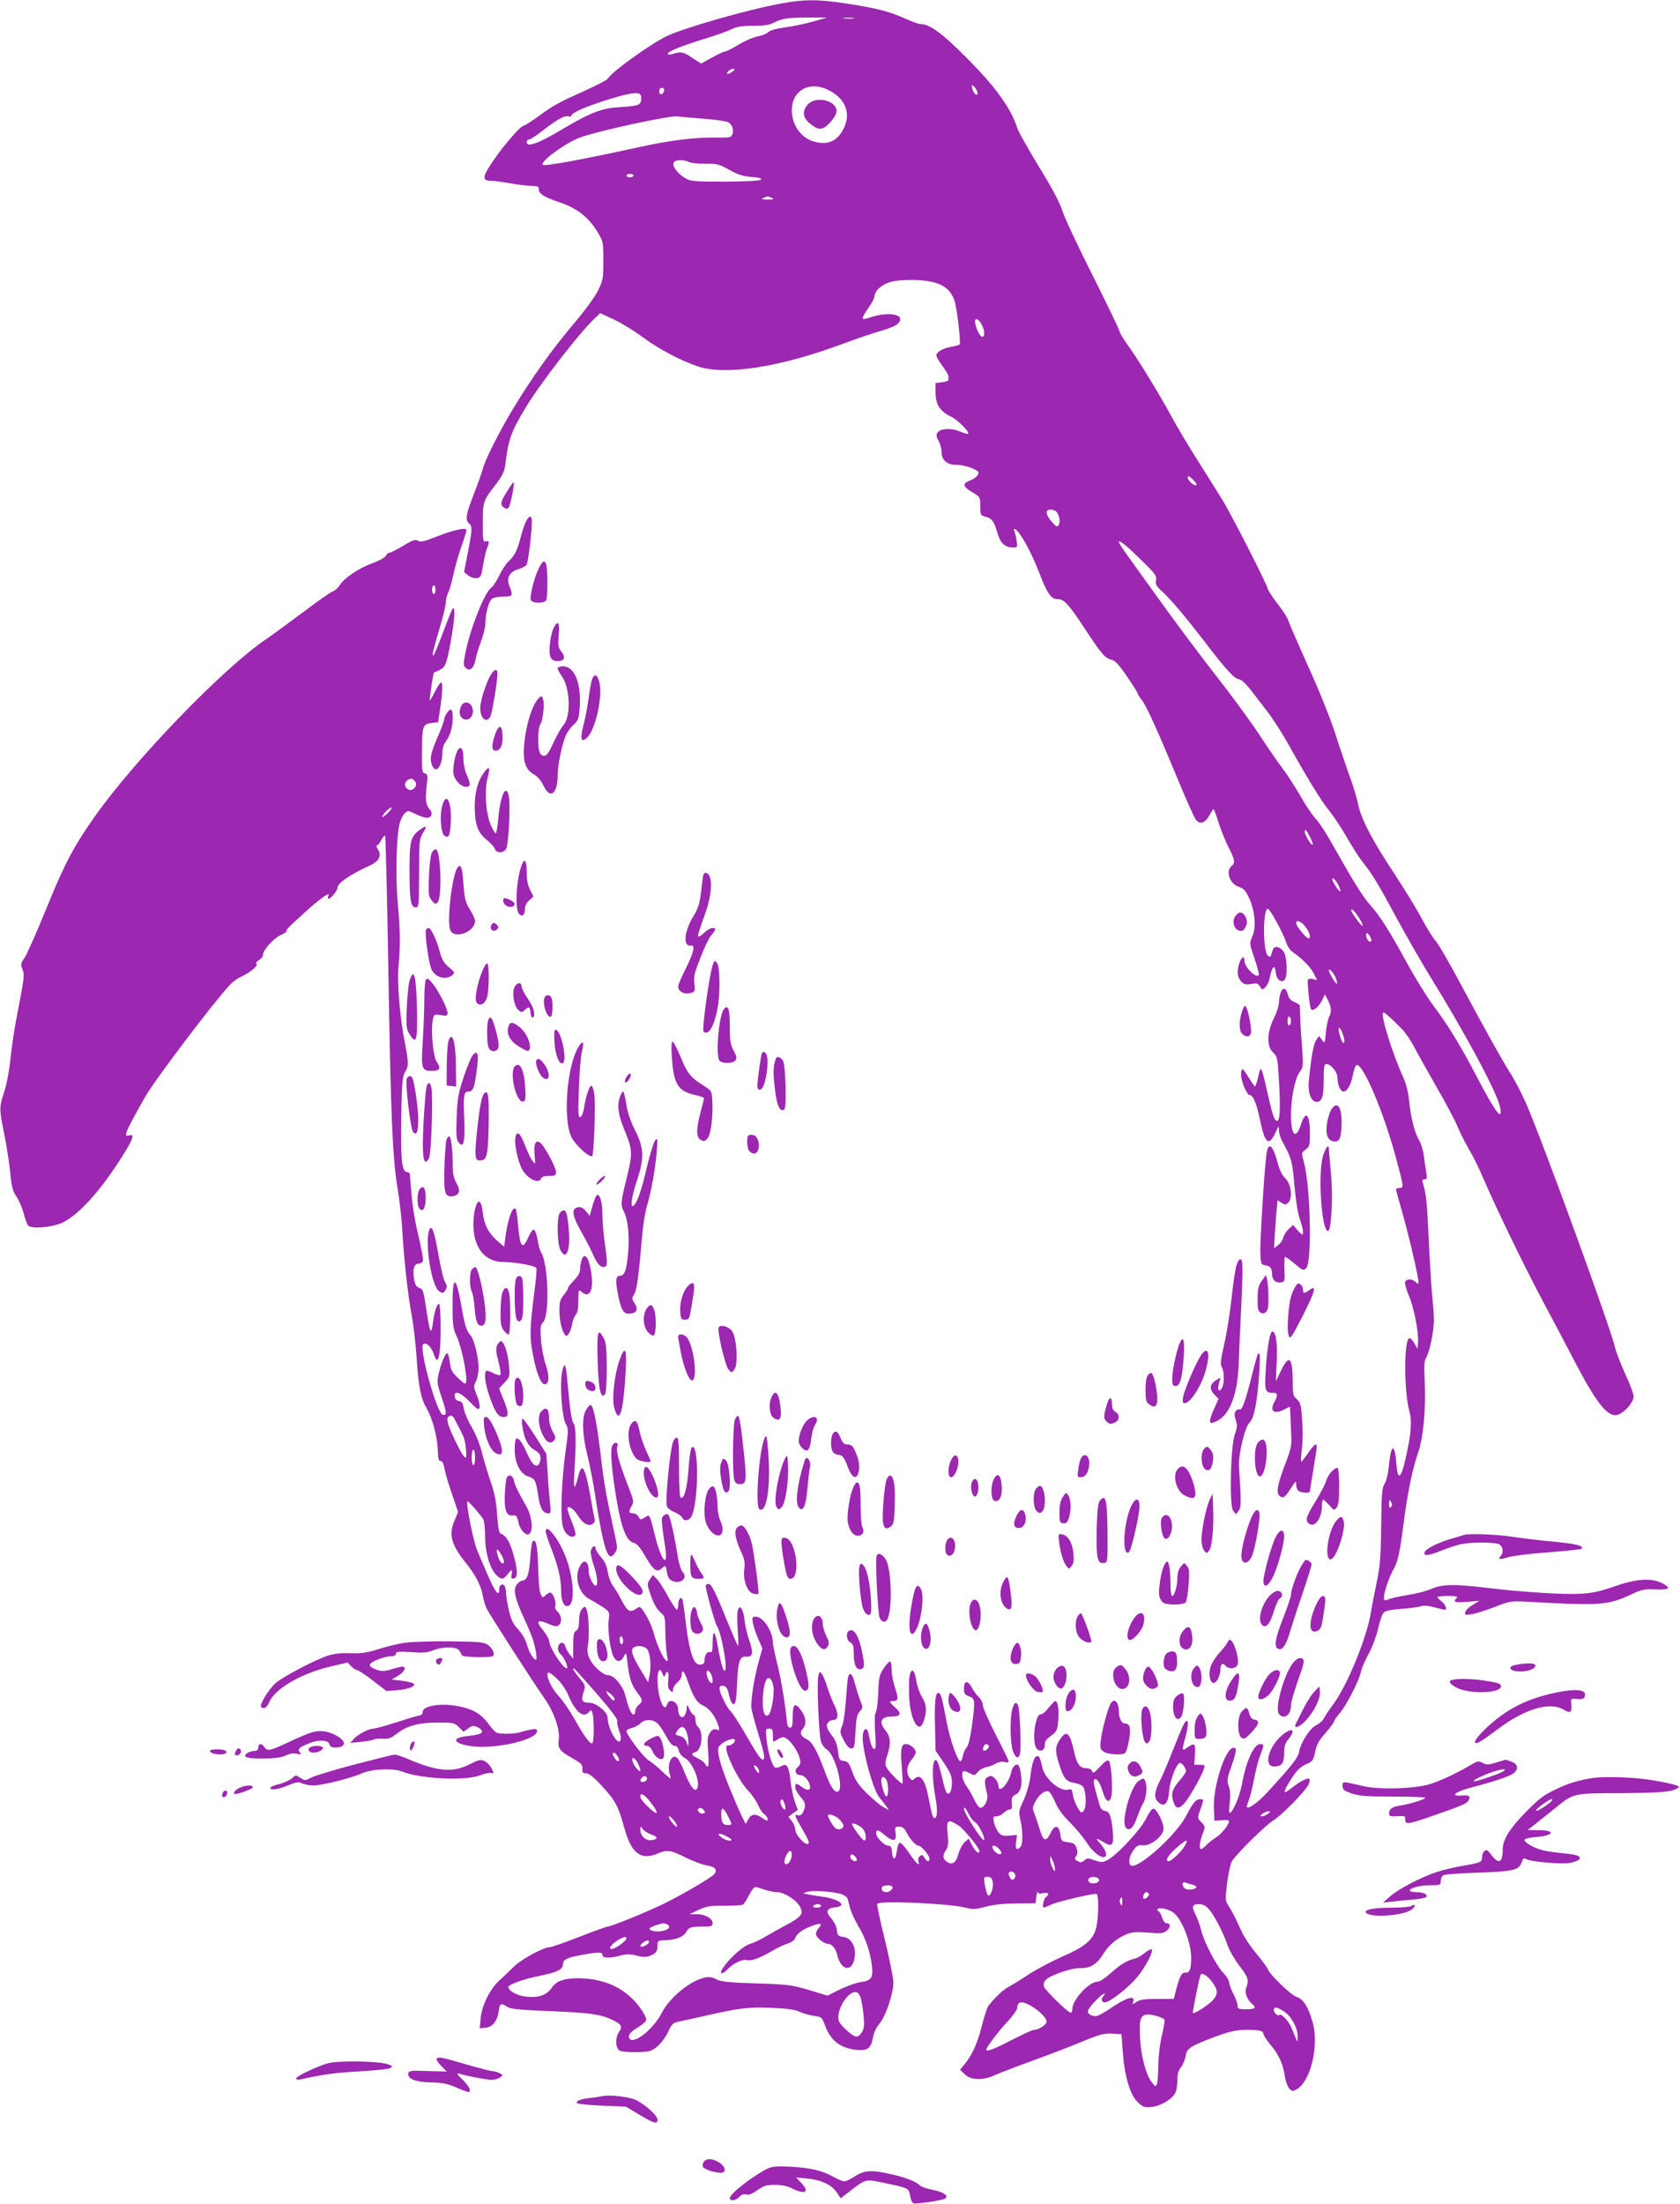 <?xml version="1.0" standalone="no"?>
<!DOCTYPE svg PUBLIC "-//W3C//DTD SVG 20010904//EN"
 "http://www.w3.org/TR/2001/REC-SVG-20010904/DTD/svg10.dtd">
<svg version="1.0" xmlns="http://www.w3.org/2000/svg"
 width="976pt" height="1280pt" viewBox="0 0 976 1280"
 preserveAspectRatio="xMidYMid meet">
<g transform="translate(0,1280) scale(0.1,-0.1)"
fill="#9c27b0" stroke="none">
<path d="M4540 12780 c-194 -35 -567 -142 -667 -190 -98 -48 -320 -208 -341
-246 -4 -8 -68 -41 -141 -74 -150 -67 -178 -83 -272 -152 -37 -26 -71 -48 -77
-48 -17 0 -119 -118 -179 -207 -61 -90 -64 -113 -11 -113 18 0 69 -7 113 -15
44 -8 99 -14 123 -15 35 0 42 -3 42 -19 0 -27 31 -46 123 -77 97 -32 165 -85
216 -168 36 -59 36 -60 36 -170 0 -105 -2 -115 -32 -176 -19 -37 -79 -119
-142 -193 -123 -145 -243 -313 -357 -502 -79 -133 -158 -290 -170 -341 -4 -16
-26 -79 -50 -141 -47 -119 -53 -153 -29 -173 20 -17 19 -35 -7 -169 l-22 -114
24 -19 c13 -11 35 -18 49 -16 24 3 27 9 38 78 7 41 17 85 23 98 15 33 12 44
-8 38 -16 -5 -17 3 -17 107 0 124 1 127 76 224 36 48 49 74 54 110 18 150 32
191 119 336 81 135 308 429 398 515 l35 33 84 -39 c46 -22 120 -68 164 -101
86 -65 221 -137 322 -170 161 -53 478 -3 842 133 67 25 160 57 208 71 47 13
94 32 105 41 61 56 -44 80 -164 38 -47 -16 -48 -8 -3 57 19 28 35 58 35 65 0
30 33 64 78 81 33 12 73 17 137 17 151 -2 218 -33 249 -117 15 -40 39 -244 31
-258 -3 -3 -24 -9 -47 -13 -50 -8 -88 -30 -88 -51 0 -8 16 -35 35 -61 19 -25
35 -52 35 -60 0 -8 0 -17 0 -21 1 -5 -16 -10 -37 -13 l-38 -5 0 -55 c0 -69 26
-109 90 -140 42 -20 119 -100 96 -100 -6 0 -28 7 -50 16 -49 19 -110 15 -125
-9 -8 -13 -7 -24 7 -48 9 -17 17 -45 17 -63 0 -49 31 -76 88 -76 26 0 66 -9
90 -20 38 -17 42 -22 32 -39 -5 -11 -26 -25 -45 -32 -46 -17 -42 -36 15 -69
44 -26 45 -27 45 -80 0 -52 1 -54 32 -62 36 -9 48 -26 69 -98 16 -55 44 -80
88 -80 28 0 28 1 22 39 -3 22 -9 47 -13 57 -5 12 -3 15 6 9 29 -17 93 -134
137 -248 48 -125 70 -157 108 -157 38 0 64 -28 159 -173 100 -151 117 -171
158 -180 18 -5 44 -33 87 -97 34 -50 62 -94 62 -99 0 -5 11 -22 24 -38 25 -31
88 -168 216 -478 46 -110 90 -208 99 -218 23 -27 53 -17 76 25 11 21 22 38 25
38 3 0 16 -35 29 -77 13 -42 39 -106 57 -142 38 -74 41 -93 19 -111 -36 -30
-11 -103 40 -120 31 -10 41 -22 62 -67 34 -74 42 -170 18 -223 -17 -38 -17
-39 13 -127 16 -48 28 -91 25 -96 -14 -22 -82 44 -83 81 0 32 -16 27 -29 -9
-17 -48 -13 -87 10 -110 17 -17 28 -19 59 -14 33 6 40 3 50 -15 11 -20 13 -21
30 -5 10 9 22 31 25 49 15 75 31 90 37 35 4 -38 31 -60 50 -41 20 20 16 133
-5 165 -19 29 -55 36 -62 12 -3 -8 -7 -22 -10 -31 -4 -13 -8 -14 -19 -5 -30
25 -30 270 -1 273 12 1 90 -142 107 -195 6 -22 23 -46 36 -55 56 -39 105 -88
124 -125 l20 -40 -25 7 c-15 3 -27 1 -29 -6 -4 -12 9 -145 17 -166 8 -21 42 4
64 45 l18 37 13 -24 c24 -44 28 -74 13 -103 -8 -15 -17 -57 -20 -93 -6 -65 -6
-66 -23 -44 l-17 23 -17 -25 c-15 -23 -28 -92 -42 -234 -8 -70 13 -124 46
-124 30 0 40 31 40 129 0 75 3 91 15 91 27 0 65 -47 65 -79 0 -42 17 -81 35
-81 21 0 44 39 54 94 5 26 13 52 19 58 32 32 162 -270 237 -556 41 -153 41
-156 15 -156 -11 0 -20 -4 -20 -8 0 -4 16 -64 36 -132 37 -129 94 -371 94
-403 0 -17 -1 -17 -16 -3 -20 20 -53 20 -61 0 -3 -8 6 -43 21 -77 30 -69 59
-217 54 -275 l-3 -37 -18 33 c-10 18 -24 31 -30 29 -31 -10 -31 -306 0 -420
17 -63 12 -134 -22 -282 -26 -115 -45 -126 -52 -33 -10 128 -31 126 -44 -2 -4
-48 -15 -93 -25 -108 -15 -23 -18 -57 -20 -242 -2 -184 -6 -233 -27 -335 -14
-66 -28 -140 -32 -165 -21 -143 -134 -421 -216 -534 -28 -38 -55 -78 -60 -90
-6 -11 -25 -28 -42 -36 -37 -17 -91 -102 -100 -155 -6 -35 -43 -81 -187 -238
-50 -54 -106 -95 -116 -84 -2 2 2 19 10 38 8 19 21 74 31 123 9 49 25 112 36
140 24 63 24 66 0 66 -37 0 -82 -100 -106 -234 -13 -69 -54 -166 -72 -166 -3
0 -3 27 1 60 5 40 3 73 -6 96 -11 31 -10 43 15 112 32 91 34 115 10 110 -47
-8 -116 -227 -111 -349 l3 -74 43 3 c23 2 42 0 42 -5 0 -21 -43 -75 -77 -96
-21 -14 -47 -34 -57 -46 -11 -11 -23 -21 -28 -21 -13 0 -9 41 8 87 17 43 17
44 -7 69 -23 25 -23 25 -6 73 21 60 21 61 -1 61 -24 0 -42 -21 -83 -100 -59
-112 -280 -309 -319 -285 -17 11 -11 51 13 86 20 29 28 34 58 31 47 -3 119 56
119 97 0 36 -41 116 -60 116 -8 0 -27 -26 -42 -58 -31 -64 -170 -213 -225
-241 -28 -14 -36 -14 -74 -1 -38 14 -44 14 -60 -1 -14 -12 -22 -13 -38 -4 -18
9 -19 14 -9 30 9 13 9 27 2 47 -8 23 -17 29 -49 33 -38 5 -40 7 -45 45 -7 55
-33 59 -57 8 -26 -54 -43 -48 -63 22 -10 33 -24 75 -31 93 -12 28 -11 36 6 68
22 42 56 67 77 59 8 -3 25 -31 38 -62 16 -38 43 -76 85 -117 34 -34 78 -87 98
-118 37 -59 91 -98 109 -80 11 11 -3 45 -35 80 -26 28 -18 28 28 0 48 -28 57
-14 49 72 -9 84 -18 108 -45 112 -14 2 -25 13 -29 28 -4 14 -15 51 -24 83 -9
31 -14 62 -11 68 12 18 35 -11 51 -67 17 -58 39 -71 50 -29 10 39 0 193 -13
206 -9 9 -21 1 -52 -32 -33 -36 -41 -41 -47 -26 -4 11 -17 17 -35 17 -35 0
-54 26 -69 95 -23 108 -43 128 -78 78 -32 -46 -34 -68 -12 -140 28 -92 42
-110 89 -118 22 -4 45 -13 51 -20 19 -23 24 -117 7 -140 -14 -18 -15 -18 -36
15 -12 19 -24 52 -28 73 -5 35 -8 38 -30 32 -47 -11 -133 64 -148 130 -13 58
-16 65 -30 65 -17 0 -31 -46 -40 -125 -4 -33 -20 -90 -37 -128 -30 -64 -31
-71 -20 -118 15 -65 15 -142 0 -157 -22 -22 -31 -12 -25 29 l5 41 -45 -4 c-39
-3 -48 1 -64 22 -10 14 -22 40 -25 58 -6 28 -4 32 15 32 11 0 30 9 41 20 11
11 27 20 36 20 12 0 15 9 12 37 -2 32 1 39 22 50 18 9 27 24 32 50 6 35 -3
108 -16 120 -12 13 -35 -8 -41 -39 -15 -69 -75 -132 -75 -78 0 11 -9 29 -20
40 -17 17 -24 18 -41 9 -22 -11 -22 -28 -4 -101 8 -31 -16 -78 -39 -78 -8 0
-24 21 -36 47 -12 27 -33 62 -46 80 -22 30 -31 72 -18 85 3 4 19 -1 35 -10 29
-16 31 -16 49 6 10 12 33 25 52 29 18 3 43 13 55 21 14 8 33 12 48 8 14 -4 25
-2 25 3 0 6 -34 75 -75 155 -41 80 -75 157 -75 171 0 14 -11 36 -24 48 -13 12
-31 37 -40 55 -23 44 -46 42 -46 -4 0 -31 4 -37 30 -47 35 -13 36 -21 16 -175
-9 -63 -20 -110 -30 -121 -9 -9 -19 -32 -22 -49 -4 -18 -10 -32 -14 -32 -17 0
-60 122 -80 225 -28 149 -33 168 -47 172 -19 7 -25 -52 -21 -199 l3 -136 36
-53 c52 -76 59 -93 59 -136 0 -42 -13 -69 -28 -59 -5 3 -18 41 -27 83 -10 43
-22 86 -27 97 -30 56 -39 -73 -14 -201 13 -71 12 -123 -4 -123 -11 0 -16 18
-35 114 -20 110 -49 148 -84 113 -10 -10 -15 -8 -27 7 -21 30 -17 71 11 104
14 17 25 36 25 44 0 21 -33 48 -57 48 -28 0 -33 -27 -24 -135 4 -49 6 -92 4
-94 -5 -7 -79 67 -93 93 -9 19 -9 32 4 70 23 68 20 109 -9 144 -42 50 -28 82
36 82 52 0 59 18 21 51 -37 33 -39 39 -13 39 30 0 32 13 11 75 -11 32 -20 80
-20 107 0 26 -4 48 -10 48 -5 0 -22 -19 -37 -41 -24 -37 -28 -53 -31 -143 -2
-55 -9 -107 -15 -114 -6 -8 -7 -49 -3 -113 6 -80 4 -100 -6 -97 -12 4 -19 23
-33 91 -8 38 -29 29 -33 -13 -7 -70 57 -309 96 -359 15 -18 34 -43 42 -54 l15
-21 -35 19 c-19 11 -62 47 -95 80 -47 46 -66 74 -83 122 -19 53 -26 62 -50 65
-25 3 -28 8 -34 57 -3 32 -15 65 -27 80 -37 46 -45 69 -31 86 7 8 21 15 31 15
29 0 32 35 6 87 -13 26 -31 73 -41 104 -9 31 -23 65 -31 75 -13 18 -14 17 -21
-10 -10 -42 3 -345 16 -384 7 -18 21 -37 32 -43 47 -25 102 -223 68 -244 -20
-12 -45 25 -79 118 -46 123 -73 170 -104 185 -36 17 -44 38 -23 61 22 25 20
62 -7 102 -37 54 -52 45 -52 -31 0 -51 -3 -65 -15 -65 -9 0 -16 11 -18 30 -8
95 -36 263 -58 347 -13 53 -24 105 -24 115 0 68 -56 153 -100 153 -19 0 -22
-4 -17 -32 2 -18 16 -60 30 -93 l26 -60 -20 -70 c-30 -109 -50 -242 -43 -283
4 -20 22 -86 40 -145 35 -113 41 -147 24 -147 -11 0 -35 35 -113 171 -31 52
-63 102 -73 110 -20 17 -64 106 -64 132 0 13 6 17 22 15 17 -2 24 -13 33 -52
11 -54 31 -71 39 -34 3 13 7 66 9 118 5 113 16 142 55 138 36 -4 40 23 13 99
-11 32 -23 84 -26 115 -7 65 -29 94 -39 53 -4 -14 -4 -67 0 -118 4 -51 4 -90
1 -87 -3 3 -31 68 -63 145 -71 177 -91 215 -109 215 -8 0 -15 -5 -15 -11 0
-26 53 -216 66 -236 26 -42 63 -246 45 -257 -9 -6 -24 44 -42 147 -15 87 -29
95 -29 17 0 -51 -3 -61 -15 -56 -17 6 -34 -20 -32 -49 2 -23 -27 -32 -48 -15
-24 20 -45 101 -61 234 -8 71 -17 133 -20 138 -10 16 -24 -3 -24 -33 0 -16 -4
-29 -8 -29 -5 0 -28 36 -52 79 -23 44 -53 89 -65 101 l-23 22 -17 -26 c-16
-24 -16 -29 1 -78 20 -62 40 -97 68 -120 18 -15 21 -28 21 -105 1 -48 5 -108
9 -133 8 -39 7 -43 -6 -33 -19 16 -53 93 -72 163 -8 30 -29 77 -46 103 -31 49
-31 49 -56 32 -35 -23 -49 -15 -84 52 -16 32 -39 69 -50 83 -11 14 -24 49 -29
77 -5 36 -17 63 -39 88 -18 20 -32 43 -32 51 0 25 -25 10 -28 -17 -1 -13 6
-51 18 -83 21 -63 26 -116 10 -116 -14 0 -40 55 -40 84 0 64 -33 76 -56 19
-27 -64 2 -150 60 -181 18 -9 52 -30 76 -45 42 -29 42 -29 36 -77 -7 -53 8
-170 27 -210 17 -35 43 -37 60 -3 15 28 15 28 22 -32 10 -91 22 -128 55 -173
36 -49 36 -52 10 -75 -11 -9 -20 -26 -20 -38 0 -12 -5 -19 -12 -17 -13 5 -27
38 -47 116 -15 54 -65 112 -97 112 -30 0 -87 50 -109 96 -12 26 -15 47 -10 73
9 49 6 178 -6 209 -9 24 -11 24 -27 8 -11 -11 -17 -34 -18 -67 0 -37 -5 -54
-17 -61 -14 -7 -17 -24 -17 -86 l0 -77 -20 25 c-11 14 -23 35 -26 48 -8 30
-38 25 -42 -7 -3 -15 4 -30 16 -40 19 -16 47 -81 34 -81 -23 1 -102 124 -102
159 0 10 -16 38 -35 62 -45 52 -34 66 29 38 37 -16 50 -18 62 -9 20 18 17 56
-6 78 -13 12 -18 25 -14 36 7 19 -14 76 -29 76 -6 0 -19 -7 -28 -16 -17 -16
-19 -15 -30 12 -6 16 -12 87 -13 157 -3 119 -13 164 -32 144 -4 -4 -11 -50
-14 -102 -7 -92 -19 -125 -45 -125 -6 0 -20 -9 -30 -20 -26 -28 -16 -81 38
-197 25 -54 50 -114 55 -133 16 -56 24 -110 15 -110 -15 1 -41 46 -53 91 -7
25 -28 62 -50 85 -30 32 -41 56 -54 112 -9 39 -16 84 -16 99 0 15 -4 34 -9 42
-11 17 -31 5 -31 -19 0 -47 -22 -21 -65 78 -26 59 -55 127 -65 152 -23 59 -66
280 -54 280 7 0 78 -81 91 -104 6 -11 11 -57 11 -101 0 -89 26 -182 64 -222
28 -29 42 -29 66 2 25 32 30 32 24 -1 -4 -21 -1 -25 14 -22 24 5 22 54 -7 151
-19 65 -41 99 -70 109 -10 3 -16 35 -21 109 -5 77 -15 127 -38 194 -17 50 -40
126 -51 170 -11 46 -36 107 -59 146 -22 37 -42 85 -46 107 -5 32 -11 42 -28
44 -13 2 -22 11 -24 26 -6 39 33 26 87 -30 41 -43 51 -49 57 -35 3 10 -3 41
-15 70 -20 49 -21 55 -6 83 8 16 15 52 15 79 0 59 -25 162 -44 185 -26 30 -36
59 -56 176 -32 183 -52 181 -51 -7 0 -107 3 -126 26 -176 26 -57 59 -216 53
-256 -3 -21 -6 -19 -46 18 -37 35 -43 47 -49 92 -3 29 -10 53 -15 53 -12 0
-35 -57 -50 -120 -10 -45 -9 -57 15 -129 32 -93 34 -114 10 -109 -35 6 -140
385 -115 410 16 16 48 -15 62 -58 16 -47 26 -43 34 12 9 71 7 272 -3 279 -12
7 -28 -44 -37 -114 -8 -66 -17 -51 -33 54 -22 145 -22 146 -47 155 -17 7 -24
20 -29 54 -9 56 1 86 26 86 11 0 22 7 26 15 3 9 -9 74 -26 146 -19 76 -36 179
-41 247 -5 64 -10 118 -10 118 0 1 -9 4 -19 7 -28 7 -34 76 -30 335 4 187 7
222 22 245 22 33 21 57 -2 175 -28 139 -45 349 -36 440 11 116 10 213 -4 362
-14 146 -9 390 10 465 6 24 20 52 30 61 18 17 21 16 63 -4 24 -12 53 -22 65
-22 28 0 38 26 18 48 -23 27 -27 52 -19 131 8 67 7 74 -10 79 -16 4 -18 16
-17 121 1 154 5 165 54 171 l40 5 12 80 c15 103 16 158 3 150 -6 -4 -22 -29
-35 -56 -14 -27 -27 -49 -28 -49 -4 0 19 160 24 163 2 2 16 8 32 15 34 15 42
35 67 174 21 119 26 193 11 184 -5 -3 -30 -65 -56 -136 -27 -72 -52 -133 -57
-136 -11 -7 -4 22 38 165 19 62 34 127 34 143 0 16 6 41 14 56 7 15 21 61 29
102 9 41 29 114 46 162 17 47 31 92 31 98 0 18 -73 3 -174 -37 -73 -29 -93
-33 -108 -24 -15 9 -30 5 -85 -29 -37 -22 -72 -40 -80 -40 -7 0 -17 -8 -22
-19 -6 -10 -39 -29 -74 -41 -79 -28 -165 -85 -192 -127 -11 -17 -29 -34 -40
-37 -11 -3 -89 -57 -173 -121 -85 -63 -181 -134 -215 -157 -245 -164 -758
-694 -994 -1027 -125 -177 -177 -275 -283 -536 -56 -137 -113 -267 -127 -287
-23 -34 -24 -41 -13 -67 13 -33 12 -45 -30 -261 -16 -80 -33 -195 -39 -256 -6
-64 -21 -144 -35 -190 -32 -98 -32 -100 0 -259 14 -71 29 -172 34 -223 7 -76
14 -101 35 -132 15 -21 33 -64 42 -97 8 -32 20 -64 26 -71 18 -22 142 -11 201
17 97 48 220 185 347 386 63 100 73 131 39 120 -36 -12 -23 20 95 227 55 96
392 542 489 646 17 19 46 40 63 47 49 21 106 67 93 75 -7 4 -2 13 15 24 14 9
24 23 23 30 -5 22 62 97 103 115 22 10 36 20 33 24 -3 3 14 23 37 44 23 21 67
61 98 89 31 27 69 58 85 68 25 16 28 16 23 2 -4 -9 -3 -16 2 -16 13 0 51 46
51 62 0 28 74 79 191 132 50 23 67 57 45 91 -9 14 -12 25 -6 25 5 0 17 14 25
31 9 17 19 28 22 25 3 -3 12 -356 19 -785 14 -843 24 -1083 53 -1261 11 -63
22 -162 26 -220 10 -178 35 -410 55 -510 10 -52 24 -167 30 -255 11 -172 25
-239 59 -297 32 -54 62 -164 64 -239 2 -50 5 -66 16 -65 10 1 18 -14 23 -44 4
-25 24 -92 44 -149 l35 -103 -21 -51 c-35 -80 -18 -141 67 -246 55 -68 88
-132 98 -191 4 -25 14 -58 23 -75 18 -36 274 -434 337 -523 53 -76 89 -179 81
-237 -7 -50 4 -65 80 -108 51 -29 59 -37 57 -60 -1 -22 2 -27 22 -27 16 0 44
-22 90 -72 80 -87 96 -116 131 -243 42 -152 96 -193 197 -150 53 22 74 19 160
-24 42 -21 98 -42 123 -46 48 -7 64 -26 43 -51 -17 -20 -173 -112 -286 -168
-94 -47 -312 -136 -332 -136 -7 0 -81 -27 -166 -60 -85 -33 -162 -60 -172 -60
-35 0 -163 -69 -207 -112 -24 -24 -62 -60 -84 -80 -55 -49 -103 -146 -110
-221 l-5 -58 33 3 c41 4 69 39 77 96 6 46 12 50 49 26 20 -13 68 -18 241 -25
241 -10 299 -18 368 -50 55 -26 63 -40 41 -71 -23 -32 -21 -95 3 -108 22 -11
121 -13 170 -4 39 8 86 56 114 116 17 38 28 49 52 54 16 3 86 19 155 34 201
46 252 53 388 48 94 -4 138 -10 167 -23 22 -10 60 -21 85 -24 43 -6 45 -8 63
-56 32 -87 87 -130 179 -141 67 -7 87 7 99 70 5 30 20 61 38 82 35 40 81 175
81 238 0 24 -22 135 -49 247 -28 111 -48 206 -45 211 12 20 424 2 515 -23 39
-10 56 -10 115 6 45 12 107 19 179 19 l110 1 6 40 c3 22 7 34 8 26 1 -10 10
-12 31 -7 32 6 39 -4 15 -24 -13 -11 -22 -60 -11 -60 2 0 23 9 47 19 38 17
225 61 258 61 15 0 14 -138 -1 -197 -17 -70 -64 -110 -198 -168 -62 -28 -150
-74 -194 -103 -45 -30 -97 -62 -116 -72 -32 -16 -85 -67 -119 -112 -7 -9 -23
-59 -36 -111 -25 -101 -58 -175 -101 -226 l-27 -33 27 -26 c35 -36 109 -37
178 -4 27 12 128 51 225 86 98 36 228 85 288 111 92 38 119 45 165 43 l55 -3
7 -97 c10 -144 42 -255 86 -297 32 -30 40 -33 82 -29 53 5 122 47 139 84 6 14
11 47 11 73 0 34 6 56 21 74 11 15 23 42 26 61 7 46 21 56 128 99 121 47 159
57 232 57 69 0 93 -6 93 -25 0 -7 20 -37 45 -67 47 -58 69 -107 80 -183 4 -25
15 -55 24 -65 14 -17 19 -18 41 -7 83 42 135 256 95 393 -25 87 -53 132 -90
144 -35 11 -154 126 -170 162 -5 13 -36 54 -68 93 -32 38 -68 92 -81 120 -13
27 -31 66 -40 85 -9 19 -26 50 -38 69 -21 33 -21 37 -9 135 7 56 20 112 28
126 29 45 197 211 240 236 47 28 188 172 205 209 6 14 8 28 5 32 -9 9 -54 -13
-98 -48 -20 -16 -39 -29 -43 -29 -10 0 6 33 43 89 25 39 47 59 77 73 40 17 43
22 54 72 8 42 22 67 61 111 27 31 49 61 49 66 0 6 16 29 35 51 39 46 112 189
122 240 3 18 24 65 45 104 21 38 45 104 54 145 9 41 23 82 31 91 11 12 39 18
101 23 48 3 99 10 114 15 17 6 45 4 80 -6 29 -7 56 -14 61 -14 16 0 5 30 -18
48 -14 11 -25 23 -25 26 0 3 28 6 62 6 48 0 59 -3 50 -12 -23 -23 -11 -28 61
-22 l72 6 -40 -24 c-22 -13 -41 -32 -43 -42 -4 -17 1 -18 38 -12 23 4 83 23
134 42 89 35 93 36 196 30 414 -23 459 -20 590 40 67 32 82 35 145 32 40 -2
72 1 75 7 3 6 -13 19 -35 30 -64 31 -149 25 -275 -19 -79 -28 -127 -39 -195
-43 -100 -6 -338 9 -545 34 -190 23 -263 22 -325 -6 -27 -12 -88 -28 -135 -35
-47 -8 -97 -18 -112 -25 -26 -10 -28 -9 -28 13 0 30 32 121 58 166 23 40 35
97 57 269 21 165 51 310 81 396 32 90 48 255 41 414 -5 97 -3 128 8 145 19 29
45 155 45 217 0 28 -4 92 -10 142 -5 51 -14 198 -20 327 -10 218 -15 268 -34
328 -6 17 -3 22 10 22 14 0 15 6 9 43 -4 23 -10 67 -14 97 -4 31 -17 72 -29
91 -25 41 -47 133 -57 234 -4 41 -17 92 -32 125 -62 135 -134 363 -118 378 5
6 45 -30 112 -98 18 -19 48 -62 65 -95 17 -33 76 -139 131 -235 56 -96 113
-204 127 -240 15 -36 45 -94 66 -130 22 -36 61 -117 88 -180 68 -158 235 -504
338 -696 47 -87 132 -249 189 -358 116 -222 180 -306 233 -306 39 0 106 69
106 109 0 16 -22 75 -49 132 -26 57 -53 127 -59 154 -23 105 -424 1206 -517
1417 -23 53 -61 125 -82 160 -54 85 -157 269 -298 533 -64 121 -130 234 -145
250 -16 17 -52 75 -81 130 -29 55 -102 174 -162 265 -124 187 -191 315 -207
398 -6 31 -27 102 -47 157 -20 55 -60 172 -88 260 -30 91 -98 260 -158 390
-57 127 -107 242 -111 256 -3 15 -30 58 -59 95 -30 38 -58 80 -62 94 -13 43
-211 430 -263 515 -27 44 -93 149 -146 233 -54 85 -124 202 -155 261 -67 124
-207 351 -255 414 -18 24 -39 59 -45 79 -6 19 -78 167 -159 329 -82 162 -159
327 -171 366 -16 49 -61 134 -136 255 -61 101 -118 201 -125 223 -37 116 -126
240 -296 410 -143 144 -213 195 -268 195 -10 0 -53 16 -95 35 -90 40 -167 59
-346 86 -159 23 -229 23 -365 -1z m180 -106 c-46 -13 -120 -28 -165 -34 -50
-7 -84 -17 -92 -27 -7 -8 -33 -19 -59 -24 -27 -5 -78 -27 -114 -49 -36 -22
-72 -40 -80 -40 -7 0 -41 -16 -75 -35 l-62 -34 -54 35 c-52 34 -62 36 -116 19
-13 -4 -23 -3 -23 3 0 13 73 43 215 87 66 20 137 46 157 56 28 14 59 19 123
19 61 0 95 5 118 17 50 26 84 31 202 31 l110 0 -85 -24z m238 19 c-16 -2 -40
-2 -55 0 -16 2 -3 4 27 4 30 0 43 -2 28 -4z m-702 -308 c-26 -19 -42 -19 -26
0 7 8 20 15 29 15 13 -1 13 -3 -3 -15z m1424 -127 c0 -5 -4 -8 -8 -8 -12 0
-32 46 -24 54 6 6 31 -31 32 -46z m-854 12 c90 -51 118 -134 74 -219 -38 -75
-97 -98 -181 -70 -70 24 -118 96 -119 177 0 123 111 178 226 112z m-968 3 c-5
-25 -28 -28 -28 -4 0 12 6 21 16 21 9 0 14 -7 12 -17z m-135 -27 c3 -8 3 -23
0 -35 -6 -23 -23 -27 -140 -35 -91 -6 -159 -33 -322 -130 -132 -79 -201 -104
-201 -72 0 9 6 16 14 16 8 0 45 24 82 54 83 64 127 88 148 80 9 -3 16 -1 16 5
0 16 90 55 223 96 122 37 172 43 180 21z m370 -136 c64 -5 126 -14 137 -20 23
-12 34 -43 25 -70 -6 -18 -15 -20 -88 -19 -129 2 -268 -15 -447 -54 -347 -76
-556 -114 -566 -104 -18 18 128 125 215 158 98 37 521 129 566 123 22 -3 93
-9 158 -14z m-91 -251 c11 -6 54 -11 95 -10 68 1 80 -2 139 -35 50 -28 80 -38
130 -42 47 -3 62 -8 54 -16 -6 -6 -81 -10 -208 -11 -179 0 -200 2 -231 20 -43
25 -76 69 -68 89 7 19 58 21 89 5z m-322 -79 c0 -5 -9 -10 -20 -10 -11 0 -20
5 -20 10 0 6 9 10 20 10 11 0 20 -4 20 -10z m805 -130 c15 -6 9 -9 -25 -9 -34
0 -40 3 -25 9 11 5 22 9 25 9 3 0 14 -4 25 -9z m1225 -750 c16 -38 6 -71 -14
-49 -18 18 -37 79 -30 91 8 13 30 -7 44 -42z m1240 -918 c-15 -5 -50 27 -50
46 0 11 9 7 30 -13 17 -17 26 -31 20 -33z m-812 -155 c17 -20 23 -61 12 -77
-9 -13 -15 -9 -40 20 -37 43 -39 70 -6 70 13 0 28 -6 34 -13z m500 -288 c74
-72 83 -85 78 -110 -4 -23 1 -33 32 -61 52 -47 133 -143 245 -288 127 -167
178 -223 204 -225 13 -1 38 -23 65 -57 24 -31 68 -89 100 -130 31 -40 87 -127
124 -193 118 -211 192 -331 238 -386 24 -30 70 -99 101 -154 32 -55 72 -118
90 -140 59 -74 92 -129 200 -330 60 -110 148 -263 196 -341 201 -324 390 -677
404 -756 16 -87 -27 -30 -139 185 -91 174 -165 295 -246 402 -37 50 -107 162
-155 250 -107 195 -159 277 -217 341 -43 49 -99 140 -219 353 -35 63 -78 128
-95 145 -17 17 -57 76 -88 131 -32 55 -77 125 -100 155 -23 30 -86 120 -138
200 -53 80 -165 233 -249 340 -84 107 -221 290 -304 405 -83 116 -177 245
-208 289 -31 43 -57 82 -57 88 0 15 49 -24 138 -113z m-4108 -164 c0 -14 -4
-25 -10 -25 -5 0 -10 11 -10 25 0 14 5 25 10 25 6 0 10 -11 10 -25z m-116
-1118 c13 -21 -15 -53 -38 -44 -26 10 -31 38 -11 54 22 16 35 13 49 -10z
m-159 -177 c-16 -16 -31 -28 -33 -25 -7 7 39 55 52 55 5 0 -3 -13 -19 -30z
m5355 -141 c12 -23 19 -43 16 -46 -6 -7 -46 58 -46 75 0 22 9 13 30 -29z m166
-281 c8 -16 13 -32 10 -35 -5 -6 -46 56 -46 70 0 15 20 -4 36 -35z m120 -190
c14 -22 23 -42 20 -45 -5 -6 -66 76 -66 89 0 16 20 -3 46 -44z m-312 -51 c26
-34 34 -67 17 -67 -13 0 -71 72 -71 87 0 24 29 13 54 -20z m376 -58 c12 -22 8
-35 -8 -25 -13 8 -22 46 -11 46 4 0 13 -9 19 -21z m-204 -230 c8 -17 13 -36
11 -42 -3 -10 -47 62 -47 78 0 13 21 -8 36 -36z m43 -330 c14 -39 15 -67 2
-53 -13 13 -31 84 -21 84 4 0 13 -14 19 -31z m-5159 -2240 c4 -8 13 -25 20
-39 36 -66 42 -84 47 -137 8 -70 -5 -65 -47 18 -52 103 -70 155 -57 168 14 14
28 10 37 -10z m120 -224 c0 -25 -4 -45 -10 -45 -5 0 -10 20 -10 45 0 25 5 45
10 45 6 0 10 -20 10 -45z m5321 -288 c-8 -8 -11 -3 -11 19 1 25 2 27 11 11 8
-14 8 -22 0 -30z m-5166 -282 c19 -33 15 -59 -5 -39 -14 14 -31 74 -21 74 4 0
16 -16 26 -35z m705 -496 c0 -10 -4 -19 -10 -19 -5 0 -10 12 -10 26 0 14 4 23
10 19 6 -3 10 -15 10 -26z m135 -43 c21 -15 31 -99 18 -159 l-8 -38 -42 70
c-50 83 -62 119 -42 132 21 13 53 11 74 -5z m-290 -261 c82 -95 125 -151 121
-161 -3 -8 2 -32 10 -54 9 -22 13 -48 9 -57 -14 -38 -75 67 -75 131 0 32 -66
86 -105 86 -43 0 -51 13 -35 61 13 37 12 40 -24 83 -33 41 -42 56 -32 56 2 0
61 -65 131 -145z m384 113 c8 -20 10 -21 16 -5 13 32 22 17 17 -31 -3 -36 0
-51 12 -61 14 -12 16 -11 16 6 0 11 11 29 25 41 14 12 25 30 25 40 0 41 15 28
35 -31 35 -98 52 -126 93 -145 35 -16 70 -64 87 -120 6 -21 4 -23 -13 -17 -16
4 -25 -1 -38 -20 -14 -21 -16 -40 -10 -110 4 -52 3 -85 -2 -85 -6 0 -12 7 -16
15 -3 8 -21 23 -41 32 -40 19 -44 28 -16 36 39 10 50 119 15 148 -8 6 -14 24
-14 40 0 16 -5 29 -10 29 -6 0 -17 15 -25 33 -12 28 -14 29 -15 9 0 -13 -5
-32 -11 -43 -14 -27 -39 -7 -39 30 0 48 -52 72 -65 30 -17 -54 -55 46 -55 145
0 58 14 74 29 34z m291 -36 c0 -20 -3 -22 -14 -13 -15 13 -27 57 -17 66 9 10
31 -27 31 -53z m-893 -4 c18 -18 42 -55 54 -83 43 -101 88 -137 120 -99 12 14
14 14 20 -3 11 -27 11 -171 0 -178 -13 -7 -47 40 -106 145 -27 47 -65 103 -86
125 -37 39 -69 99 -69 130 0 21 25 7 67 -37z m1246 -34 c7 -44 -11 -150 -28
-164 -24 -20 -38 25 -33 104 5 81 22 123 42 106 8 -5 16 -26 19 -46z m-923
-73 c0 -11 -3 -11 -16 -1 -8 8 -20 22 -26 33 -10 19 -10 19 16 1 14 -11 26
-25 26 -33z m253 -144 c12 -13 34 -47 49 -75 19 -34 34 -52 47 -52 12 0 20 -9
24 -27 4 -17 18 -35 37 -45 46 -26 92 -144 69 -178 -13 -21 -42 18 -75 103
-15 37 -33 72 -41 78 -30 25 -59 -37 -43 -92 5 -16 7 -29 5 -29 -3 0 -26 20
-52 45 -26 25 -60 52 -75 61 -28 15 -128 147 -128 169 0 7 13 15 30 18 16 4
39 16 50 27 27 27 75 26 103 -3z m166 -48 c6 -18 11 -44 10 -58 l-1 -26 -10
27 c-6 18 -20 30 -39 35 -28 8 -29 9 -14 31 22 31 41 28 54 -9z m501 -20 c0
-39 0 -40 22 -25 12 9 30 16 38 16 34 0 100 -97 100 -146 0 -9 -7 -22 -17 -29
-20 -15 -11 -45 15 -45 22 0 47 -25 56 -57 10 -31 -10 -37 -43 -14 -36 26 -41
26 -41 0 0 -12 14 -37 31 -56 24 -28 29 -41 24 -62 -9 -35 -23 -51 -41 -44
-21 8 -18 -4 26 -79 42 -73 47 -88 29 -88 -20 0 -69 58 -69 83 0 13 -9 36 -20
50 l-20 25 27 20 28 20 -18 49 c-9 26 -20 79 -24 116 -3 37 -12 75 -18 84 -11
15 -16 16 -38 4 -14 -7 -30 -11 -35 -7 -17 10 -42 97 -49 164 -6 59 -5 62 16
62 18 0 21 -6 21 -41z m-220 -28 c0 -13 -26 -32 -41 -29 -40 8 48 -188 116
-261 24 -25 50 -64 59 -85 9 -22 25 -46 36 -53 11 -8 20 -21 20 -29 0 -12 -6
-11 -29 5 -40 29 -67 27 -84 -6 l-15 -27 -22 45 c-13 24 -47 105 -77 178 -53
133 -71 206 -56 227 24 32 93 58 93 35z m1474 -30 c7 -10 -22 -37 -30 -28 -9
8 3 37 15 37 5 0 12 -4 15 -9z m-2156 -62 c17 -27 5 -40 -14 -15 -8 11 -14 23
-14 28 0 15 15 8 28 -13z m117 -39 c8 -16 15 -35 15 -42 0 -18 -36 22 -45 50
-9 32 12 27 30 -8z m705 -49 c-1 -13 -3 -13 -15 3 -19 26 -19 42 0 26 8 -7 15
-20 15 -29z m-654 -50 c-8 -13 -36 -15 -36 -3 0 4 5 13 12 20 14 14 34 0 24
-17z m1394 0 c12 -24 13 -88 1 -95 -9 -6 -31 59 -31 93 0 26 16 27 30 2z
m-1388 -108 c34 -38 62 -83 51 -83 -17 0 -93 76 -93 93 0 24 13 21 42 -10z
m797 -33 c5 -17 6 -30 1 -30 -13 0 -32 39 -25 50 9 15 12 13 24 -20z m-470
-34 c9 -10 8 -15 -3 -19 -16 -6 -40 16 -29 26 10 11 19 8 32 -7z m141 -36 c25
-49 25 -50 -4 -50 -27 0 -36 16 -36 66 0 43 13 37 40 -16z m1399 11 c11 -21
27 -41 36 -45 17 -6 61 -94 52 -103 -10 -10 -117 156 -117 182 0 14 12 1 29
-34z m1737 4 c-11 -8 -27 -15 -35 -15 -13 1 -12 4 3 15 11 8 27 15 35 15 13
-1 12 -4 -3 -15z m-2492 -30 c14 -13 26 -31 26 -38 0 -20 -30 -30 -47 -15 -14
11 -43 61 -43 73 0 14 40 2 64 -20z m-954 -15 c12 -16 17 -30 11 -30 -5 0 -19
14 -31 30 -12 17 -17 30 -11 30 5 0 19 -13 31 -30z m1646 -21 c32 -20 124
-131 124 -151 0 -21 -26 0 -44 36 l-18 37 -25 -22 c-13 -13 -29 -43 -35 -66
-13 -52 -36 -68 -66 -47 -26 18 -28 36 -6 69 13 20 15 39 9 95 -8 80 0 87 61
49z m-553 -21 c18 -21 24 -68 7 -68 -9 0 -70 82 -70 95 0 12 45 -7 63 -27z
m-1230 -33 c41 -13 41 -29 0 -33 -34 -3 -63 25 -63 63 1 20 1 20 15 0 9 -10
30 -24 48 -30z m1483 13 c21 -41 54 -78 70 -78 16 0 64 -57 64 -76 0 -21 -18
-17 -30 7 -9 16 -14 18 -26 8 -9 -7 -12 -20 -8 -32 10 -33 -13 -11 -57 54 -22
33 -46 58 -52 56 -7 -2 -14 -23 -17 -48 -6 -54 -24 -58 -28 -6 -2 28 -8 37
-21 37 -24 0 -71 48 -71 71 0 26 10 24 53 -12 47 -39 68 -33 60 15 -5 34 -4
36 20 36 20 0 31 -8 43 -32z m-1046 -23 c17 -9 30 -18 30 -20 0 -13 -40 -3
-61 15 -29 23 -10 26 31 5z m2663 -56 c-19 -34 -78 -89 -93 -89 -24 0 -6 32
41 74 60 54 78 59 52 15z m-1078 -19 c10 -11 15 -23 12 -26 -10 -10 -35 3 -47
25 -15 28 10 29 35 1z m-1205 -33 c0 -31 -25 -65 -39 -52 -6 7 -5 21 4 43 16
37 35 42 35 9z m370 -12 c7 -9 10 -18 7 -21 -10 -11 -37 5 -37 21 0 19 14 19
30 0z m1159 -70 c0 -18 -1 -17 -14 5 -8 14 -14 36 -14 50 1 24 1 24 14 -5 8
-16 14 -39 14 -50z m-232 -31 c8 -22 -15 -43 -27 -24 -5 8 -10 21 -10 28 0 17
30 15 37 -4z m-129 -51 c3 -32 -12 -73 -26 -73 -10 0 -31 98 -23 105 3 3 14 5
26 3 14 -2 21 -12 23 -35z m617 17 c0 -18 -43 -26 -57 -12 -16 16 2 33 30 30
16 -2 27 -9 27 -18z m541 -26 c13 -3 24 -10 24 -14 0 -14 -51 -21 -66 -9 -20
16 -18 43 2 35 9 -3 27 -9 40 -12z m-1743 -11 c10 -10 -13 -33 -34 -33 -21 0
-33 15 -24 30 7 11 48 14 58 3z m-743 -18 c23 -8 57 -15 74 -15 44 0 119 -50
136 -89 11 -28 10 -34 -6 -52 -11 -12 -44 -34 -75 -49 -31 -16 -82 -45 -115
-64 -32 -20 -76 -41 -96 -46 -38 -11 -114 -77 -156 -137 -28 -40 -8 -46 27 -9
30 32 88 59 108 52 22 -9 76 10 146 51 32 20 75 39 94 45 21 6 37 18 43 32 10
27 46 52 102 72 47 16 58 12 35 -14 -10 -10 -17 -26 -17 -35 0 -19 46 -57 70
-57 22 0 46 -28 54 -65 23 -96 91 -102 102 -8 7 57 -21 107 -66 113 -31 4 -35
9 -38 40 -2 20 -16 48 -33 68 -35 39 -27 59 23 64 75 7 24 49 -77 62 -27 4
-63 9 -80 13 l-30 6 25 9 c28 10 147 2 197 -13 18 -6 34 -18 37 -27 3 -9 9
-35 15 -57 6 -22 27 -67 46 -100 44 -73 71 -151 80 -231 9 -73 -2 -88 -69 -97
-25 -4 -78 -23 -117 -42 l-71 -36 -106 32 c-100 30 -120 33 -307 39 -161 5
-207 10 -233 24 -23 12 -44 15 -65 11 -88 -19 -207 -117 -253 -207 -45 -89
-156 -180 -185 -151 -16 16 1 41 46 67 23 14 45 32 48 40 8 19 -41 93 -91 138
-80 72 -182 108 -308 108 -76 0 -123 -17 -147 -53 -28 -42 -72 -60 -139 -55
-56 4 -106 28 -115 55 -5 15 83 47 187 68 94 19 130 36 130 64 0 29 23 41 107
56 102 19 123 18 123 0 0 -19 42 -20 105 -3 35 9 55 9 93 0 36 -10 56 -10 77
-2 36 14 45 26 45 63 0 25 3 27 43 28 56 0 107 19 121 44 17 31 27 35 94 35
55 0 62 2 62 20 0 28 -43 52 -93 52 l-42 0 54 25 c46 22 67 25 150 24 53 0
101 3 107 7 6 4 19 23 29 42 21 42 35 60 45 60 4 0 27 -7 50 -15z m2234 -24
c7 -10 -22 -37 -30 -28 -9 8 3 37 15 37 5 0 12 -4 15 -9z m-154 -48 c0 -21 -3
-24 -9 -14 -5 8 -7 20 -4 28 8 21 13 15 13 -14z m-1750 -23 c0 -5 -12 -10 -26
-10 -14 0 -23 4 -19 10 3 6 15 10 26 10 10 0 19 -4 19 -10z m2255 -21 c32 -38
81 -134 106 -206 10 -29 40 -82 68 -119 53 -69 58 -85 41 -129 -11 -28 4 -69
34 -94 27 -23 18 -31 -34 -31 -44 0 -50 3 -50 20 0 12 -11 43 -25 70 -14 27
-25 58 -25 68 0 10 -15 34 -33 53 -41 42 -111 178 -128 244 -6 28 -20 67 -30
87 -28 55 -25 68 15 68 26 0 41 -8 61 -31z m-208 -18 c48 -35 103 -174 103
-260 0 -68 -9 -91 -33 -88 -22 2 -35 -23 -57 -110 l-11 -43 -95 0 c-73 0 -101
-4 -121 -17 -25 -17 -27 -17 -20 -1 16 43 -40 27 -138 -41 -33 -22 -68 -41
-77 -41 -29 0 -48 12 -48 29 0 17 79 101 95 101 5 0 4 -5 -3 -12 -18 -18 -14
-38 7 -38 27 0 133 82 185 144 49 56 102 159 86 164 -6 2 -24 -8 -41 -22 -17
-14 -43 -29 -57 -32 -46 -11 -85 -35 -140 -85 -31 -28 -63 -49 -76 -49 -49 0
-146 -105 -146 -157 0 -13 -4 -23 -10 -23 -15 0 -149 130 -155 152 -4 12 0 27
10 38 24 27 150 70 198 69 58 -3 100 22 135 80 34 54 78 92 136 116 30 13 57
15 125 10 76 -6 89 -5 110 12 24 20 22 43 -4 43 -7 0 -19 16 -25 35 -6 19 -16
35 -21 35 -6 0 -7 5 -4 11 9 13 62 2 92 -20z m-2938 -70 c20 -13 5 -29 -33
-37 -38 -7 -79 3 -71 17 6 8 57 26 80 28 6 0 16 -3 24 -8z m-241 -83 c-6 -16
-66 -58 -84 -58 -21 0 -7 23 29 47 36 24 61 29 55 11z m132 -18 c0 -12 -40
-33 -48 -25 -4 4 2 13 12 21 23 16 36 18 36 4z m3278 -240 c27 -41 28 -60 2
-93 -23 -29 -120 -92 -120 -77 0 20 39 211 45 221 10 14 45 -10 73 -51z
m-2049 -82 c7 -18 14 -65 18 -105 5 -58 3 -77 -11 -98 -23 -35 -39 -32 -91 16
-34 31 -45 49 -45 71 0 62 57 148 99 148 13 0 23 -11 30 -32z m991 -49 c51
-30 90 -70 90 -91 0 -18 -46 -48 -74 -48 -8 0 -67 -27 -131 -60 -107 -55 -145
-69 -145 -54 0 13 69 104 122 161 32 34 58 71 58 81 0 38 28 42 80 11z m1472
-34 c42 -28 78 -97 77 -146 0 -38 3 -42 -36 53 -17 40 -59 85 -70 75 -9 -9
-33 12 -33 29 0 21 21 17 62 -11z m-740 -25 c21 -6 40 -15 43 -20 3 -4 -4 -46
-15 -92 -12 -49 -20 -120 -21 -173 0 -49 -4 -99 -8 -109 -7 -17 -9 -17 -29 9
-34 43 -63 150 -69 256 -8 136 6 154 99 129z"/>
<path d="M4695 12195 c-35 -35 -33 -76 6 -109 53 -45 77 -45 121 2 23 25 38
51 38 66 0 62 -116 91 -165 41z"/>
<path d="M3781 2702 c-40 -20 -52 -42 -23 -42 12 0 24 -11 32 -30 13 -33 44
-55 60 -45 20 12 -2 124 -26 132 -5 2 -24 -5 -43 -15z"/>
<path d="M4522 2615 c6 -14 15 -25 20 -25 11 0 10 7 -2 31 -16 28 -32 23 -18
-6z"/>
<path d="M2951 9954 c-43 -66 -47 -85 -25 -101 12 -9 21 -10 28 -3 11 11 37
141 30 149 -1 2 -17 -18 -33 -45z"/>
<path d="M3056 9772 c-8 -15 -22 -57 -31 -92 -20 -78 -35 -107 -70 -140 -15
-14 -40 -52 -56 -85 -16 -33 -36 -63 -44 -68 -36 -19 -121 -232 -150 -373 -14
-70 -14 -79 0 -93 23 -23 48 -3 57 45 3 21 18 69 32 107 14 37 26 86 26 108 0
55 19 126 38 141 8 7 38 13 66 13 56 0 58 4 35 63 -19 45 2 83 55 97 21 6 42
18 46 26 9 15 30 194 30 250 0 37 -15 37 -34 1z"/>
<path d="M3131 9501 c-26 -49 -55 -166 -47 -186 8 -21 82 -21 90 1 8 20 8 172
0 202 -9 32 -21 27 -43 -17z"/>
<path d="M3216 9152 c-8 -16 -18 -55 -21 -89 -9 -75 3 -103 46 -103 38 0 47
22 20 56 -18 23 -20 35 -15 95 7 75 -4 91 -30 41z"/>
<path d="M3240 8918 c0 -7 12 -29 26 -49 47 -68 51 -234 7 -281 -12 -13 -37
-58 -57 -100 -27 -60 -40 -78 -55 -78 -14 0 -23 9 -28 28 -11 37 -7 140 6 155
14 17 25 110 17 142 -6 23 -9 25 -22 14 -40 -33 -82 -166 -90 -289 -6 -87 11
-133 61 -160 18 -10 39 -35 52 -63 40 -83 83 -49 83 65 0 54 24 172 47 226 8
19 28 47 45 62 28 26 31 36 36 102 9 142 -30 238 -98 238 -17 0 -30 -5 -30
-12z"/>
<path d="M2854 8885 c-28 -44 -64 -154 -64 -198 0 -61 37 -91 59 -48 10 18 41
205 41 248 0 30 -15 29 -36 -2z"/>
<path d="M3440 8856 c-5 -14 -14 -63 -20 -108 -6 -46 -19 -117 -30 -158 -21
-81 -15 -106 19 -76 49 44 92 232 74 320 -10 47 -29 57 -43 22z"/>
<path d="M2680 8701 c-13 -26 -13 -54 2 -69 35 -35 82 14 60 63 -14 30 -47 33
-62 6z"/>
<path d="M2596 8658 c-9 -12 -16 -29 -16 -38 0 -8 -16 -51 -35 -95 -42 -96
-50 -131 -36 -168 22 -57 61 -10 61 73 0 21 8 48 18 61 27 35 42 85 42 140 0
53 -10 61 -34 27z"/>
<path d="M2876 8533 c-22 -64 -21 -93 4 -93 24 0 40 28 40 74 0 77 -21 86 -44
19z"/>
<path d="M2662 8447 c-17 -20 -35 -115 -27 -145 9 -37 44 -72 72 -72 28 0 29
14 4 71 -11 25 -19 65 -19 92 1 53 -12 76 -30 54z"/>
<path d="M2810 8311 c-34 -48 -51 -111 -52 -191 0 -106 16 -154 68 -197 24
-19 46 -43 49 -54 9 -26 51 -25 66 2 14 26 25 251 15 303 -15 81 -51 4 -62
-136 -4 -43 -10 -78 -14 -78 -4 0 -17 22 -29 49 -29 68 -38 199 -18 274 17 63
9 72 -23 28z"/>
<path d="M2570 8123 c-17 -56 -9 -163 12 -177 24 -15 31 -3 36 64 9 125 -23
199 -48 113z"/>
<path d="M2437 7979 c-52 -39 -58 -64 -58 -244 1 -166 7 -205 36 -205 19 0 19
7 20 220 0 166 1 177 23 213 26 42 20 46 -21 16z"/>
<path d="M2509 7848 c-7 -13 -15 -73 -17 -138 -4 -105 -2 -117 16 -140 17 -21
23 -23 34 -12 27 27 19 300 -9 309 -6 2 -17 -6 -24 -19z"/>
<path d="M3031 7776 c-30 -78 -41 -249 -18 -281 18 -24 37 -11 37 26 0 18 9
37 25 50 l24 22 -19 38 c-14 26 -20 58 -20 104 0 67 -13 85 -29 41z"/>
<path d="M2650 7746 c-30 -79 -52 -293 -35 -345 19 -60 145 -16 145 51 0 9
-13 38 -30 65 -24 39 -31 63 -36 128 -7 100 -12 125 -24 125 -6 0 -15 -11 -20
-24z"/>
<path d="M4086 7718 c-2 -7 -8 -51 -13 -98 -8 -67 -17 -95 -41 -135 -58 -93
-67 -186 -17 -177 26 5 14 -45 -35 -142 -22 -43 -40 -86 -40 -95 0 -34 41 -51
84 -35 13 5 15 16 10 53 -5 39 1 62 36 151 23 58 50 114 60 125 30 35 33 45
10 45 -11 0 -32 -11 -46 -25 -14 -14 -29 -25 -34 -25 -10 0 -5 16 39 140 42
118 42 230 -1 230 -5 0 -10 -6 -12 -12z"/>
<path d="M2926 7581 c-9 -15 4 -40 25 -46 20 -7 39 1 39 15 0 14 -58 41 -64
31z"/>
<path d="M7175 7476 c-18 -27 -7 -69 20 -80 22 -8 34 0 46 31 11 29 -11 73
-36 73 -8 0 -22 -11 -30 -24z"/>
<path d="M2853 7424 c-9 -23 13 -40 32 -24 12 10 13 16 4 26 -15 18 -28 18
-36 -2z"/>
<path d="M2475 7400 c-9 -15 14 -188 31 -228 20 -48 81 -67 120 -37 18 15 18
16 -19 48 -29 25 -41 46 -53 92 -18 67 -50 135 -64 135 -5 0 -12 -5 -15 -10z"/>
<path d="M4141 7196 c-19 -48 -64 -377 -54 -387 28 -28 62 29 82 136 16 87 14
237 -3 261 -14 18 -15 18 -25 -10z"/>
<path d="M2802 7160 c-31 -75 -47 -166 -33 -184 20 -23 50 -7 61 33 12 44 13
188 1 195 -5 3 -18 -17 -29 -44z"/>
<path d="M2379 7103 c-6 -21 -13 -92 -16 -158 -4 -109 -2 -123 17 -153 37 -60
45 -38 43 119 -4 219 -17 278 -44 192z"/>
<path d="M2474 7109 c-5 -8 -9 -59 -9 -114 0 -55 -4 -164 -9 -242 -10 -162 -7
-173 54 -173 45 0 54 15 28 51 -21 28 -36 178 -24 243 7 36 7 36 46 30 35 -6
40 -4 40 13 0 27 -53 130 -88 172 -23 28 -30 32 -38 20z"/>
<path d="M2989 7066 c-16 -33 -3 -109 21 -131 19 -17 21 -17 38 -2 26 24 30
22 34 -15 2 -18 8 -31 13 -28 19 10 7 58 -29 110 -20 29 -36 61 -36 71 0 27
-28 23 -41 -5z"/>
<path d="M7440 7035 c-5 -14 -10 -41 -10 -58 0 -18 -13 -59 -30 -92 -40 -82
-42 -163 -4 -198 25 -24 27 -31 35 -178 8 -152 5 -219 -12 -219 -15 0 -26 32
-53 151 -38 171 -41 176 -56 107 -7 -32 -16 -58 -19 -58 -3 0 -19 23 -36 50
-16 28 -33 50 -37 50 -4 0 -8 -15 -8 -32 0 -38 34 -118 49 -118 21 0 41 -48
61 -145 28 -138 52 -157 91 -71 18 40 19 40 19 11 0 -16 9 -46 20 -65 53 -97
58 -115 70 -255 7 -82 20 -163 31 -195 19 -54 24 -90 14 -90 -3 0 -17 12 -30
28 l-23 27 -26 -24 c-14 -13 -28 -35 -31 -50 -3 -14 -17 -34 -30 -43 l-23 -18
4 78 c3 42 7 105 10 139 l6 62 23 -15 c21 -13 24 -13 40 2 26 27 16 108 -18
140 -16 15 -33 47 -42 82 -30 112 -56 135 -67 62 -12 -81 -39 -514 -36 -581 3
-60 5 -64 28 -68 30 -4 40 -17 40 -52 0 -32 21 -52 52 -47 22 3 23 6 20 76 -2
39 0 72 4 72 4 0 30 -19 57 -41 45 -39 50 -40 65 -25 35 35 26 470 -13 616
-15 55 -15 55 10 73 23 17 25 25 25 95 0 110 -24 136 -51 54 -30 -95 -59 -69
-59 52 0 101 23 212 51 250 20 27 21 35 14 135 -5 58 -10 138 -11 176 -1 39
-3 73 -3 76 -1 4 -15 12 -31 19 -20 8 -33 22 -38 43 -10 40 -29 45 -42 12z
m60 -165 c0 -10 -4 -22 -10 -25 -6 -4 -10 7 -10 25 0 18 4 29 10 25 6 -3 10
-15 10 -25z"/>
<path d="M3163 7005 c-13 -37 16 -123 38 -109 10 6 12 84 3 108 -8 20 -33 21
-41 1z"/>
<path d="M7219 6935 c-21 -54 -23 -119 -4 -138 21 -22 44 -22 52 0 7 17 -13
127 -27 153 -7 12 -11 9 -21 -15z"/>
<path d="M4202 6933 c-28 -53 -44 -259 -23 -292 13 -20 81 -20 94 1 9 13 6 26
-11 56 -18 33 -22 55 -22 130 0 92 -5 122 -21 122 -4 0 -12 -8 -17 -17z"/>
<path d="M2836 6874 c-8 -20 -8 -122 0 -151 7 -27 32 -37 51 -21 16 13 13 44
-13 136 -15 53 -27 65 -38 36z"/>
<path d="M2956 6844 c-19 -50 7 -96 77 -133 33 -19 38 -19 44 -5 10 28 -16 91
-52 123 -40 34 -60 39 -69 15z"/>
<path d="M3221 6748 c4 -74 29 -136 49 -123 26 16 -8 183 -39 193 -11 4 -13
-10 -10 -70z"/>
<path d="M2603 6743 c-4 -21 -7 -85 -8 -143 l0 -105 28 -3 27 -3 -1 98 c-1
118 -10 185 -26 190 -7 3 -15 -11 -20 -34z"/>
<path d="M3367 6729 c-72 -101 -100 -424 -47 -534 21 -44 104 -120 120 -110
11 7 21 311 12 365 -4 25 -11 44 -17 44 -12 -2 -31 -60 -42 -128 -4 -28 -14
-52 -22 -54 -12 -4 -13 23 -8 164 3 93 11 189 17 213 14 56 9 72 -13 40z"/>
<path d="M3903 6663 c10 -159 35 -200 132 -222 30 -7 55 -15 55 -19 0 -4 -9
-41 -20 -82 -27 -102 -26 -146 2 -161 18 -10 24 -8 39 10 19 24 33 132 27 221
-3 54 -4 55 -53 86 -74 47 -91 68 -131 165 -20 49 -41 89 -47 89 -6 0 -8 -32
-4 -87z"/>
<path d="M2747 6672 c-9 -9 -33 -67 -53 -127 -32 -97 -37 -125 -41 -235 -4
-104 -2 -128 11 -145 29 -37 38 -2 33 133 -6 139 -2 162 23 162 28 0 36 19 49
119 14 98 7 126 -22 93z"/>
<path d="M4426 6682 c-5 -9 -26 -155 -26 -188 0 -35 26 -30 39 8 16 45 25 132
17 162 -6 25 -20 34 -30 18z"/>
<path d="M4506 6648 c-14 -44 -15 -78 -6 -157 11 -102 26 -143 49 -139 14 3
16 22 15 128 -1 69 -7 137 -13 153 -11 28 -39 37 -45 15z"/>
<path d="M3116 6642 c-9 -15 13 -78 34 -97 45 -40 52 24 9 78 -21 28 -34 33
-43 19z"/>
<path d="M2991 6607 c-34 -34 8 -213 48 -205 13 3 16 15 13 67 -4 111 -30 169
-61 138z"/>
<path d="M3642 6549 c-15 -23 -16 -42 -2 -34 16 10 31 43 22 49 -4 2 -13 -4
-20 -15z"/>
<path d="M2363 6534 c-10 -25 22 -291 37 -309 20 -24 30 0 30 75 0 63 -23 221
-35 240 -9 15 -25 12 -32 -6z"/>
<path d="M2476 6478 c-3 -18 -10 -103 -15 -188 -11 -206 -2 -275 31 -218 14
25 25 368 14 413 -9 35 -23 31 -30 -7z"/>
<path d="M2811 6447 c-14 -18 -27 -90 -42 -239 -12 -128 -10 -148 19 -148 41
0 47 25 51 208 3 171 -3 209 -28 179z"/>
<path d="M3600 6424 c-16 -48 -8 -103 30 -193 45 -110 46 -130 11 -272 -36
-145 -37 -159 -14 -202 22 -44 31 -146 21 -245 -9 -94 -20 -122 -48 -122 -24
0 -26 -34 -6 -127 15 -69 29 -93 56 -93 50 0 62 23 34 65 -14 21 -14 26 0 47
15 23 26 100 46 334 5 67 19 150 30 185 24 80 49 220 56 319 5 68 4 73 -10 56
-8 -10 -29 -76 -46 -147 -32 -139 -55 -205 -76 -229 -25 -26 -17 43 16 142 44
132 42 190 -11 294 -27 54 -44 105 -51 153 -6 39 -14 71 -18 71 -5 0 -14 -16
-20 -36z"/>
<path d="M7735 6357 c-8 -13 -19 -45 -24 -71 -14 -74 2 -116 45 -116 27 0 36
23 38 103 2 98 -25 136 -59 84z"/>
<path d="M2995 6197 c-9 -33 10 -131 35 -182 28 -59 100 -96 114 -60 3 10 19
15 46 15 35 0 40 3 40 23 0 28 -70 157 -93 171 -26 17 -37 -9 -31 -74 5 -55 5
-55 -13 -32 -10 13 -29 53 -43 90 -27 71 -46 87 -55 49z"/>
<path d="M4347 6204 c-10 -11 -8 -63 3 -85 6 -10 19 -19 30 -19 42 0 36 102
-6 108 -11 2 -23 0 -27 -4z"/>
<path d="M2595 6183 c-5 -10 -10 -79 -13 -154 -5 -154 2 -182 45 -177 42 5 51
31 25 76 -17 31 -22 56 -22 109 0 84 -10 163 -20 163 -4 0 -11 -8 -15 -17z"/>
<path d="M7687 6089 c-32 -98 -10 -439 28 -439 20 0 30 206 16 350 -6 65 -11
123 -11 129 0 28 -19 6 -33 -40z"/>
<path d="M3480 5945 c-13 -14 -19 -25 -13 -25 5 0 20 11 33 25 13 14 19 25 13
25 -5 0 -20 -11 -33 -25z"/>
<path d="M2439 5894 c-17 -21 -18 -99 -1 -115 20 -21 34 4 35 60 1 59 -13 81
-34 55z"/>
<path d="M3443 5799 l-17 -61 -22 27 c-15 18 -28 26 -45 23 -42 -6 -36 -48 20
-146 27 -48 59 -110 71 -139 22 -52 52 -75 72 -55 6 6 4 47 -6 114 -9 58 -16
137 -16 176 0 73 -12 122 -30 122 -5 0 -18 -28 -27 -61z"/>
<path d="M2761 5783 c-6 -21 -11 -63 -11 -93 0 -137 66 -220 175 -220 68 0
186 -22 191 -35 3 -6 -2 -70 -12 -141 -26 -211 -28 -256 -9 -356 19 -107 47
-178 69 -178 27 0 29 46 7 112 -12 35 -25 100 -28 146 -5 72 -4 85 13 103 38
42 29 341 -12 404 -7 11 -17 45 -21 75 -5 29 -14 55 -21 58 -7 2 -20 -16 -32
-42 -33 -79 -49 -62 -60 65 -4 49 -10 93 -14 97 -19 19 -46 -57 -61 -171 l-6
-48 -32 27 c-56 47 -84 97 -92 169 -8 75 -28 87 -44 28z"/>
<path d="M3250 5751 c-16 -31 -13 -177 6 -212 32 -63 58 -5 49 111 -8 96 -14
120 -31 120 -7 0 -18 -9 -24 -19z"/>
<path d="M2497 5663 c-32 -52 4 -312 49 -358 21 -20 31 -19 44 5 8 15 7 25 -4
43 -9 12 -26 85 -39 160 -22 127 -37 172 -50 150z"/>
<path d="M3380 5485 c-5 -14 -10 -40 -10 -56 0 -21 -11 -40 -35 -65 -19 -19
-35 -39 -35 -45 0 -6 -11 -24 -25 -41 -20 -24 -25 -40 -25 -86 0 -58 12 -115
30 -142 9 -13 12 -13 24 3 7 9 16 35 20 56 3 22 13 46 21 55 10 10 15 35 15
82 0 64 1 66 18 51 52 -47 77 22 51 142 -13 64 -35 84 -49 46z"/>
<path d="M7186 5459 c-8 -19 -21 -104 -30 -189 -9 -85 -28 -208 -43 -273 -22
-95 -24 -122 -15 -138 15 -23 16 -94 1 -120 -16 -30 -29 -13 -18 24 5 17 9 33
9 35 0 1 -11 -5 -25 -14 -37 -24 -41 -51 -11 -83 l25 -26 -24 -54 c-14 -29
-25 -61 -25 -72 0 -16 4 -17 28 -8 82 31 131 150 138 334 2 61 9 219 16 353 8
181 8 246 0 254 -9 9 -15 3 -26 -23z"/>
<path d="M2742 5428 c-15 -15 -16 -102 -1 -129 5 -11 13 -52 16 -92 6 -79 16
-107 38 -107 21 0 28 19 26 69 -3 90 -43 271 -59 271 -5 0 -13 -5 -20 -12z"/>
<path d="M2996 5368 c-10 -39 -7 -208 5 -229 8 -16 13 -18 25 -8 10 9 14 38
14 119 0 60 -3 115 -6 124 -9 23 -31 19 -38 -6z"/>
<path d="M7330 5360 c-19 -27 -24 -46 -24 -103 -1 -54 3 -72 16 -80 12 -8 21
-7 32 2 12 10 16 31 15 90 -1 42 -4 87 -8 101 l-7 24 -24 -34z"/>
<path d="M3991 5324 c-27 -34 -43 -94 -39 -147 3 -37 6 -42 28 -42 23 0 26 5
38 80 18 106 19 127 6 132 -7 2 -21 -8 -33 -23z"/>
<path d="M7525 5327 c-8 -14 -20 -40 -25 -58 -14 -49 -24 -182 -16 -215 7 -28
8 -28 23 -9 20 28 103 191 119 237 14 41 9 46 -22 23 -26 -19 -34 -19 -34 4 0
10 -6 24 -14 30 -12 10 -18 8 -31 -12z"/>
<path d="M2919 5293 c-6 -16 -11 -66 -11 -111 -1 -67 3 -89 18 -109 11 -14 24
-25 29 -24 11 2 13 201 2 244 -9 35 -25 35 -38 0z"/>
<path d="M3756 5198 c-24 -34 -20 -102 7 -134 14 -16 29 -24 35 -20 15 9 16
114 2 150 -12 32 -24 33 -44 4z"/>
<path d="M4175 5090 c-10 -17 37 -220 57 -244 18 -21 18 -21 34 -1 24 30 14
186 -13 224 -21 27 -66 40 -78 21z"/>
<path d="M7371 5008 c-7 -35 -15 -112 -18 -171 -7 -117 -3 -127 45 -127 25 0
27 -14 7 -50 -32 -56 -4 -78 59 -45 15 8 29 15 30 15 0 0 2 -27 3 -60 1 -33 4
-86 5 -117 2 -47 -4 -77 -35 -155 -46 -122 -55 -169 -33 -187 20 -17 32 -8 67
47 25 40 29 43 29 21 0 -14 5 -30 12 -37 13 -13 68 -17 68 -4 0 4 9 61 20 127
11 66 20 126 20 133 0 24 -17 11 -51 -38 -19 -27 -36 -50 -39 -50 -3 0 -2 33
3 73 6 40 6 117 2 171 -6 86 -10 100 -31 119 -22 19 -24 29 -24 101 0 144 -21
163 -68 65 l-30 -62 5 109 c5 109 -3 174 -24 181 -6 2 -16 -22 -22 -59z"/>
<path d="M3472 4898 c5 -166 17 -223 41 -199 8 8 12 60 12 154 0 116 -4 148
-18 175 -34 63 -40 41 -35 -130z"/>
<path d="M3940 5036 c0 -8 7 -48 15 -90 17 -91 50 -169 67 -164 31 11 11 186
-28 245 -16 25 -54 31 -54 9z"/>
<path d="M6851 4993 c-18 -47 -41 -156 -41 -200 0 -36 3 -43 20 -43 26 0 39
48 47 173 6 99 -3 125 -26 70z"/>
<path d="M2888 4986 c-8 -20 -7 -40 8 -95 10 -39 15 -74 11 -77 -4 -4 -22 1
-42 11 -19 11 -37 16 -41 12 -13 -13 -5 -77 20 -148 32 -92 50 -119 81 -119
33 0 32 22 0 102 -14 34 -25 62 -25 63 0 1 14 17 31 35 31 32 31 35 26 100 -6
71 -29 140 -47 140 -6 0 -15 -11 -22 -24z"/>
<path d="M3601 4905 c-31 -83 -48 -232 -32 -284 27 -93 49 -35 63 167 12 176
3 209 -31 117z"/>
<path d="M6982 4935 c-27 -33 -102 -207 -109 -250 -4 -27 -2 -35 10 -35 33 0
99 104 123 195 25 93 13 138 -24 90z"/>
<path d="M7306 4932 c-2 -4 -19 -64 -36 -132 -35 -139 -55 -194 -69 -186 -5 3
-14 -1 -21 -9 -10 -13 -10 -23 -1 -53 10 -31 9 -44 -5 -82 -25 -67 -33 -416
-10 -445 l16 -20 16 20 c12 16 14 39 10 120 -3 55 -7 118 -8 140 -4 68 36 232
61 252 26 22 46 123 57 291 6 102 4 126 -10 104z"/>
<path d="M3264 4823 c-12 -78 2 -258 22 -292 17 -29 17 -36 0 -158 -25 -178
-32 -397 -14 -447 13 -39 44 -61 67 -47 9 6 4 27 -17 82 -17 41 -28 77 -25 82
8 13 40 -12 62 -48 26 -44 64 -64 86 -45 9 7 13 20 10 28 -3 8 -14 67 -25 131
-30 169 -49 202 -70 119 -23 -91 -30 -83 -23 27 11 175 9 260 -5 278 -12 14
-22 88 -38 270 -3 37 -9 67 -14 67 -5 0 -12 -21 -16 -47z"/>
<path d="M6669 4813 c-9 -10 -14 -42 -14 -85 0 -58 3 -72 20 -84 35 -26 50
-14 48 41 -2 53 -21 132 -33 140 -4 3 -14 -3 -21 -12z"/>
<path d="M2997 4793 c-14 -13 -7 -140 8 -153 23 -19 35 -2 35 49 0 73 -22 126
-43 104z"/>
<path d="M3400 4762 c0 -10 5 -23 12 -30 7 -7 20 -12 30 -12 24 0 23 36 -1 50
-29 15 -41 12 -41 -8z"/>
<path d="M4481 4682 c-18 -42 -10 -102 14 -118 37 -24 48 -4 38 72 -9 78 -31
97 -52 46z"/>
<path d="M6432 4648 c-21 -69 -22 -86 -6 -102 18 -19 28 -20 55 -6 25 14 24
46 -1 60 -14 8 -20 21 -20 45 0 44 -15 45 -28 3z"/>
<path d="M3403 4608 c-24 -46 -20 -142 10 -263 14 -55 35 -165 47 -245 12 -80
30 -183 41 -229 26 -113 44 -134 73 -88 13 19 13 30 1 87 -53 241 -65 310 -80
435 -26 224 -47 335 -65 335 -5 0 -17 -15 -27 -32z"/>
<path d="M3146 4604 c-22 -21 -20 -80 4 -132 22 -48 45 -62 67 -40 13 14 12
20 -6 54 -12 21 -21 53 -21 71 0 60 -15 76 -44 47z"/>
<path d="M4269 4553 c-11 -31 -15 -302 -4 -345 5 -20 13 -28 30 -28 46 0 47 8
14 293 -6 53 -15 100 -20 103 -5 3 -14 -7 -20 -23z"/>
<path d="M2813 4510 c8 -68 37 -134 67 -150 50 -27 48 20 -5 138 -23 48 -39
72 -51 72 -15 0 -16 -8 -11 -60z"/>
<path d="M4685 4546 c-22 -22 -45 -81 -45 -118 0 -10 9 -27 21 -39 29 -29 45
-12 52 55 3 30 13 66 22 80 31 46 -8 64 -50 22z"/>
<path d="M3035 4515 c10 -71 32 -114 70 -137 27 -15 35 -27 35 -48 0 -15 -6
-33 -13 -39 -18 -14 -39 9 -68 74 -24 57 -48 87 -60 79 -5 -3 -9 -31 -9 -62 0
-79 32 -143 80 -158 39 -13 44 -23 58 -119 11 -69 27 -95 60 -95 12 0 13 11 8
58 -4 31 -11 109 -14 173 l-8 115 -64 102 c-36 56 -69 102 -74 102 -4 0 -5
-20 -1 -45z"/>
<path d="M3666 4528 c-29 -41 -13 -152 30 -199 14 -16 84 -29 84 -15 0 2 -12
30 -27 62 -15 33 -32 83 -38 113 -12 62 -26 72 -49 39z"/>
<path d="M4840 4475 c-16 -20 -16 -90 0 -110 7 -8 20 -15 30 -15 23 0 35 -15
57 -75 20 -55 47 -70 59 -33 11 34 6 76 -16 125 -15 35 -24 43 -45 43 -20 0
-29 8 -40 34 -18 43 -29 50 -45 31z"/>
<path d="M4441 4445 c-32 -76 -55 -395 -29 -411 42 -26 67 135 51 332 -8 100
-10 107 -22 79z"/>
<path d="M3910 4425 c-18 -47 -46 -340 -36 -373 4 -11 24 -27 45 -35 21 -9 41
-23 44 -31 10 -25 43 -19 56 10 41 91 41 438 -1 396 -6 -6 -14 -62 -18 -125
-8 -112 -25 -174 -45 -166 -6 2 -10 60 -10 144 0 174 -2 205 -15 205 -6 0 -15
-11 -20 -25z"/>
<path d="M7306 4418 c-27 -39 -17 -193 13 -193 38 0 57 206 19 213 -9 2 -23
-7 -32 -20z"/>
<path d="M3554 4394 c-9 -34 2 -152 30 -316 27 -156 56 -229 96 -238 17 -4 35
-23 57 -60 62 -106 77 -118 113 -85 16 14 18 13 24 -24 4 -26 13 -44 27 -51
47 -26 99 12 66 48 -10 11 -22 48 -28 83 -20 125 -44 233 -55 250 -7 12 -31 0
-38 -17 -3 -9 1 -57 9 -107 17 -106 19 -137 6 -137 -12 0 -39 69 -57 146 -8
35 -19 75 -24 90 -10 25 -11 25 -35 10 -23 -15 -25 -15 -35 4 -6 11 -19 20
-29 20 -28 0 -31 9 -13 40 16 27 15 32 -22 127 -49 127 -67 192 -60 220 5 17
2 23 -10 23 -8 0 -19 -12 -22 -26z"/>
<path d="M6996 4385 c-23 -23 -19 -103 6 -119 24 -15 38 2 45 50 4 29 0 45
-14 63 -18 22 -20 23 -37 6z"/>
<path d="M4564 4335 c-37 -66 -72 -251 -54 -285 11 -20 13 -21 30 -5 23 20 43
152 38 245 -2 54 -5 62 -14 45z"/>
<path d="M5526 4321 c-9 -16 -16 -46 -16 -66 0 -47 26 -47 46 1 28 68 1 126
-30 65z"/>
<path d="M6280 4330 c-6 -10 -13 -40 -16 -65 -6 -40 -5 -45 13 -45 27 0 43 20
50 64 9 54 -25 87 -47 46z"/>
<path d="M4190 4305 c-8 -20 -8 -48 -1 -94 11 -70 24 -92 42 -74 18 18 7 159
-13 180 -16 15 -18 15 -28 -12z"/>
<path d="M4675 4318 c-42 -131 -57 -246 -35 -273 25 -31 42 6 51 112 5 54 11
108 14 120 9 38 -18 75 -30 41z"/>
<path d="M3740 4243 c1 -66 56 -161 80 -137 19 19 -40 174 -67 174 -8 0 -13
-13 -13 -37z"/>
<path d="M6840 4265 c-30 -36 -5 -127 41 -150 62 -33 76 -16 54 63 -28 95 -62
127 -95 87z"/>
<path d="M7737 4254 c-14 -14 -28 -38 -32 -53 -3 -15 -30 -68 -60 -117 -58
-94 -64 -114 -41 -133 34 -28 76 31 76 105 0 19 3 34 7 34 3 0 19 -15 35 -32
27 -32 28 -32 43 -14 11 15 15 46 15 122 0 57 -4 105 -9 108 -5 3 -20 -6 -34
-20z"/>
<path d="M2944 4218 c-4 -7 -9 -48 -11 -93 -5 -93 9 -132 45 -127 22 3 26 -1
36 -50 4 -15 16 -36 28 -48 55 -51 65 67 12 158 -46 81 -63 116 -69 145 -6 28
-28 36 -41 15z"/>
<path d="M5150 4205 c-12 -33 -27 -211 -20 -249 6 -35 19 -41 45 -22 17 12 20
29 23 128 4 110 -6 168 -28 168 -6 0 -15 -11 -20 -25z"/>
<path d="M5772 4205 c-18 -38 -15 -114 3 -121 27 -11 45 16 45 66 0 80 -24
107 -48 55z"/>
<path d="M5644 4184 c-8 -30 6 -80 21 -76 26 7 25 102 -1 102 -7 0 -17 -12
-20 -26z"/>
<path d="M4955 4156 c-20 -48 -37 -163 -29 -200 9 -47 32 -76 58 -76 28 0 40
24 26 50 -6 10 -10 66 -10 124 0 106 -5 136 -22 136 -5 0 -15 -15 -23 -34z"/>
<path d="M4116 4147 c-21 -32 -31 -133 -17 -183 12 -47 51 -87 78 -82 24 4 28
42 9 83 -9 18 -16 53 -17 77 0 64 -12 121 -26 125 -6 2 -19 -6 -27 -20z"/>
<path d="M6019 4153 c-20 -23 -18 -108 3 -129 14 -14 20 -15 32 -4 28 23 17
150 -13 150 -5 0 -15 -7 -22 -17z"/>
<path d="M6174 4105 c-13 -20 -19 -47 -19 -90 0 -54 2 -60 21 -63 17 -2 24 5
33 29 15 44 14 111 -3 134 -13 18 -14 17 -32 -10z"/>
<path d="M7028 4090 c-21 -45 -48 -176 -48 -233 0 -24 7 -52 15 -63 15 -18 15
-18 29 -1 18 23 28 134 24 247 l-3 85 -17 -35z"/>
<path d="M6389 4083 c-10 -11 -15 -58 -18 -168 -3 -166 4 -199 42 -193 22 3
22 6 21 163 -1 205 -9 242 -45 198z"/>
<path d="M6575 4059 c-47 -90 -60 -302 -17 -275 14 8 62 216 62 266 0 50 -22
54 -45 9z"/>
<path d="M5905 3995 c-21 -47 -17 -70 15 -70 29 0 47 38 36 79 -9 36 -31 33
-51 -9z"/>
<path d="M7269 3983 c-31 -73 -61 -189 -57 -226 4 -45 37 -44 60 3 20 40 53
233 44 255 -10 27 -26 16 -47 -32z"/>
<path d="M6751 3986 c-16 -20 -1 -120 20 -124 9 -1 21 8 27 23 30 66 -8 149
-47 101z"/>
<path d="M7761 3964 c-44 -56 -68 -210 -34 -221 30 -10 93 167 79 222 -8 32
-19 32 -45 -1z"/>
<path d="M4280 3925 c-16 -19 -7 -69 25 -137 20 -43 24 -62 19 -101 -9 -63 17
-134 52 -143 14 -4 27 -4 30 -1 5 5 -20 199 -36 282 -12 58 -43 115 -64 115
-7 0 -19 -7 -26 -15z"/>
<path d="M3170 3905 c0 -9 15 -55 34 -103 40 -104 56 -174 56 -246 0 -58 18
-93 43 -83 41 16 29 176 -23 300 -41 99 -110 181 -110 132z"/>
<path d="M7410 3870 c-24 -47 -70 -213 -70 -252 0 -44 27 -34 54 21 29 57 66
190 66 238 0 46 -25 43 -50 -7z"/>
<path d="M6153 3843 c8 -64 24 -115 42 -138 15 -20 15 -20 31 0 12 15 14 34
10 74 -6 62 -32 104 -66 109 -22 4 -23 2 -17 -45z"/>
<path d="M8505 3885 c-5 -2 -41 -13 -80 -24 -84 -26 -150 -61 -150 -81 0 -19
23 -16 102 15 35 14 84 30 110 36 61 13 197 13 223 -1 22 -12 27 -49 8 -68
-20 -20 -4 -22 47 -6 28 8 132 21 233 28 101 8 186 17 189 20 18 17 -28 29
-163 42 -82 7 -192 21 -244 29 -84 13 -248 19 -275 10z"/>
<path d="M4540 3840 c0 -18 7 -72 16 -121 14 -75 20 -89 36 -89 62 0 34 229
-30 238 -19 3 -22 -1 -22 -28z"/>
<path d="M5500 3850 c-6 -12 -10 -35 -8 -53 4 -41 38 -45 52 -6 19 56 -19 106
-44 59z"/>
<path d="M5093 3764 c-9 -23 6 -330 17 -359 12 -31 38 -32 49 -2 27 73 18 291
-14 341 -21 31 -44 40 -52 20z"/>
<path d="M4010 3716 c0 -75 6 -86 46 -86 39 0 40 3 15 38 -10 15 -26 44 -34
65 -9 20 -18 37 -21 37 -4 0 -6 -24 -6 -54z"/>
<path d="M7561 3706 c-25 -39 -61 -140 -61 -168 0 -11 -20 -71 -45 -135 -48
-121 -55 -170 -29 -180 24 -9 44 19 65 88 10 35 43 137 74 227 30 89 55 169
55 176 0 11 -20 26 -35 26 -2 0 -13 -15 -24 -34z"/>
<path d="M6762 3706 c-18 -39 -34 -145 -27 -177 4 -16 15 -34 25 -39 27 -14
116 -12 128 3 6 7 14 53 17 102 6 74 4 94 -9 110 -16 20 -16 20 -36 -4 -13
-15 -20 -38 -20 -66 0 -47 -17 -105 -31 -105 -5 0 -9 31 -9 69 0 75 -8 131
-20 131 -4 0 -12 -11 -18 -24z"/>
<path d="M4994 3706 c-11 -28 5 -213 21 -252 16 -39 45 -46 46 -11 4 102 -19
240 -45 265 -14 14 -16 14 -22 -2z"/>
<path d="M3580 3686 c0 -61 113 -172 147 -145 18 16 2 42 -65 112 -61 62 -82
70 -82 33z"/>
<path d="M5825 3604 c-21 -45 -15 -108 13 -137 32 -31 45 -13 37 52 -15 134
-21 145 -50 85z"/>
<path d="M5311 3552 c-6 -21 -16 -73 -22 -116 -15 -113 2 -162 35 -98 31 61
46 195 26 233 -16 29 -28 23 -39 -19z"/>
<path d="M7377 3533 c-48 -51 -73 -143 -45 -171 22 -22 47 6 68 78 11 38 28
73 37 78 21 12 10 42 -15 42 -10 0 -30 -12 -45 -27z"/>
<path d="M7645 3478 c-45 -101 -42 -173 7 -151 21 9 26 22 36 89 16 102 15
114 -4 114 -9 0 -25 -22 -39 -52z"/>
<path d="M5641 3491 c-24 -43 1 -169 31 -159 20 7 32 82 22 130 -10 48 -36 62
-53 29z"/>
<path d="M4516 3456 c-14 -74 16 -166 54 -166 29 0 24 47 -16 158 -19 51 -30
53 -38 8z"/>
<path d="M4021 3452 c-14 -26 -14 -97 -1 -123 12 -22 43 -25 59 -5 9 11 7 23
-9 52 -11 21 -20 46 -20 54 0 8 -4 21 -9 29 -7 11 -11 10 -20 -7z"/>
<path d="M6260 3411 c-19 -37 -12 -100 15 -126 22 -23 65 -34 65 -18 0 21 -53
163 -60 163 -5 0 -14 -9 -20 -19z"/>
<path d="M6598 3413 c-39 -45 -62 -123 -39 -137 17 -11 70 45 82 84 19 62 -7
93 -43 53z"/>
<path d="M4743 3412 c-37 -23 -34 -105 6 -161 26 -36 46 -39 61 -11 8 15 6 29
-10 59 -11 22 -20 53 -20 69 0 33 -19 55 -37 44z"/>
<path d="M5360 3344 c-14 -36 -12 -87 3 -109 30 -40 56 26 37 94 -12 47 -26
52 -40 15z"/>
<path d="M6877 3332 c-39 -43 -30 -112 14 -112 28 0 42 36 34 86 -7 48 -22 55
-48 26z"/>
<path d="M4927 3323 c-14 -14 -6 -53 13 -63 17 -9 20 -21 20 -70 0 -62 17 -94
45 -84 19 8 19 25 0 115 -19 88 -51 130 -78 102z"/>
<path d="M3468 3258 c-4 -73 15 -117 46 -105 20 8 20 47 2 92 -17 40 -45 47
-48 13z"/>
<path d="M7130 3259 c-7 -13 -30 -43 -51 -65 -20 -23 -42 -58 -47 -78 -12 -42
-2 -91 18 -91 18 0 40 42 40 77 0 33 13 43 30 23 17 -21 57 -19 69 4 12 21
-11 116 -34 140 -11 11 -15 10 -25 -10z"/>
<path d="M2355 3259 c-38 -5 -108 -22 -155 -37 -68 -22 -100 -26 -164 -24 -53
2 -96 -3 -130 -14 -73 -23 -259 -121 -304 -159 -39 -34 -97 -127 -85 -139 15
-15 34 -4 47 27 32 78 185 167 354 207 l102 24 20 -22 c12 -12 27 -22 34 -22
7 0 49 -27 92 -61 l79 -61 61 5 c66 5 112 23 97 38 -5 5 -36 13 -69 17 l-59 7
38 22 c36 21 51 53 25 53 -7 0 -35 -7 -62 -15 -38 -12 -58 -13 -82 -5 -59 20
-60 35 -5 59 27 11 63 21 80 21 21 0 31 5 31 15 0 12 14 14 88 9 69 -5 95 -3
127 10 55 23 135 23 152 1 7 -10 14 -23 16 -29 4 -12 170 -16 182 -4 12 12 -6
48 -33 66 -22 14 -55 17 -217 19 -104 1 -221 -3 -260 -8z"/>
<path d="M5884 3225 c-22 -53 -16 -90 16 -90 20 0 26 6 30 30 7 39 -2 87 -18
93 -7 2 -19 -13 -28 -33z"/>
<path d="M4597 3233 c-28 -28 43 -253 79 -253 24 0 27 27 10 101 -27 121 -62
180 -89 152z"/>
<path d="M6776 3195 c-9 -9 -16 -32 -16 -51 0 -27 5 -37 25 -46 38 -17 57 4
53 61 -2 38 -7 47 -24 49 -12 2 -29 -4 -38 -13z"/>
<path d="M2534 3159 c-3 -6 -1 -16 5 -22 9 -9 14 -8 21 3 5 8 10 18 10 23 0
11 -28 8 -36 -4z"/>
<path d="M7504 3131 c-52 -80 -98 -257 -74 -286 29 -35 70 -6 70 48 0 24 18
83 58 196 11 30 18 60 15 68 -10 25 -43 13 -69 -26z"/>
<path d="M8810 3131 c-52 -9 -46 -35 9 -39 50 -4 101 14 101 34 0 15 -44 17
-110 5z"/>
<path d="M6140 3110 c-11 -11 -20 -33 -20 -49 0 -35 31 -77 49 -67 33 21 37
118 6 130 -9 3 -24 -3 -35 -14z"/>
<path d="M6485 3116 c-38 -28 -11 -126 35 -126 43 0 55 69 19 114 -24 30 -28
31 -54 12z"/>
<path d="M6937 3112 c-33 -36 -12 -124 27 -109 20 8 22 84 3 111 -12 16 -14
16 -30 -2z"/>
<path d="M6650 3094 c-15 -38 -12 -62 10 -84 22 -22 37 -25 59 -11 11 7 11 15
2 42 -15 42 -39 79 -51 79 -6 0 -15 -12 -20 -26z"/>
<path d="M5284 3065 c-4 -21 -4 -77 -2 -125 8 -140 60 -219 86 -132 18 59 15
91 -13 138 -14 23 -28 66 -32 95 -10 63 -29 75 -39 24z"/>
<path d="M7374 3075 c-25 -25 -64 -105 -64 -131 0 -23 34 -16 63 14 30 32 71
118 62 132 -11 17 -35 11 -61 -15z"/>
<path d="M4926 3053 c-3 -15 -8 -75 -12 -133 -4 -58 -13 -122 -21 -143 -15
-36 -14 -40 9 -85 16 -32 31 -47 44 -47 17 0 19 9 24 97 4 77 9 100 25 118 19
21 19 22 1 68 -10 26 -23 69 -30 96 -14 57 -32 70 -40 29z"/>
<path d="M5960 3070 c0 -29 42 -90 66 -96 14 -4 28 -4 31 -1 8 9 -15 61 -38
86 -21 22 -59 29 -59 11z"/>
<path d="M7150 3033 c-43 -68 -39 -124 9 -108 13 4 22 22 30 62 21 107 9 122
-39 46z"/>
<path d="M8437 3043 c-26 -7 -16 -24 27 -46 73 -38 256 -32 256 8 0 17 -15 22
-105 35 -72 10 -146 11 -178 3z"/>
<path d="M7635 2974 c-16 -17 -45 -62 -64 -100 -19 -38 -38 -77 -43 -86 -16
-33 23 -20 59 20 48 52 85 127 81 165 l-3 32 -30 -31z"/>
<path d="M6224 2982 c-20 -13 -34 -50 -34 -87 0 -29 3 -36 17 -33 23 4 43 44
43 85 0 34 -9 46 -26 35z"/>
<path d="M9069 2975 c-189 -35 -317 -98 -442 -219 -63 -60 -78 -98 -29 -72 15
8 60 40 101 71 158 120 307 164 387 114 38 -23 48 -15 42 37 -3 28 -1 29 35
26 27 -3 39 1 43 13 15 38 -35 48 -137 30z"/>
<path d="M5515 2958 c-13 -34 -1 -82 25 -95 49 -24 52 25 6 82 -21 25 -26 27
-31 13z"/>
<path d="M6839 2951 c-19 -15 -24 -29 -24 -65 0 -56 23 -87 45 -61 17 20 26
130 12 139 -5 3 -21 -3 -33 -13z"/>
<path d="M6091 2880 c-17 -22 -37 -39 -43 -37 -35 7 -56 -169 -24 -201 20 -20
46 -8 46 22 0 25 3 29 49 65 20 15 25 29 29 79 5 64 -3 112 -17 112 -4 0 -22
-18 -40 -40z"/>
<path d="M6451 2903 c-17 -34 -48 -148 -55 -205 -7 -51 -5 -57 16 -72 23 -16
104 -22 124 -8 6 4 17 38 23 75 12 71 6 97 -25 97 -18 0 -34 32 -34 69 0 57
-28 83 -49 44z"/>
<path d="M5881 2873 c-15 -51 -12 -200 3 -242 16 -44 33 -50 42 -16 8 32 -1
253 -11 278 -11 27 -23 20 -34 -20z"/>
<path d="M2490 2887 c-23 -8 -35 -18 -34 -30 1 -11 -7 -19 -25 -22 -14 -3 -74
-21 -133 -40 -59 -19 -117 -35 -128 -35 -28 0 -90 -33 -115 -60 l-20 -23 63 6
c35 4 69 10 75 14 6 4 30 6 52 4 32 -2 48 4 78 28 60 47 128 66 239 66 92 0
99 -1 124 -27 l27 -26 27 19 c23 17 30 18 53 8 15 -7 27 -18 27 -25 0 -14 -18
-20 -89 -28 -90 -10 -79 -41 19 -57 138 -22 390 34 390 87 0 12 -8 14 -37 8
-21 -4 -48 -11 -61 -15 -27 -10 -113 -12 -137 -3 -8 4 -29 26 -46 50 -16 24
-49 55 -72 68 -72 42 -206 57 -277 33z"/>
<path d="M6634 2864 c-10 -37 3 -163 17 -181 11 -13 14 -13 26 3 16 22 17 129
2 173 -13 38 -36 40 -45 5z"/>
<path d="M7214 2859 c-27 -29 -27 -136 -1 -153 15 -9 24 -4 57 31 45 48 50 70
18 75 -15 2 -24 13 -30 36 -10 38 -18 40 -44 11z"/>
<path d="M6957 2829 c-11 -15 -17 -43 -17 -76 0 -52 0 -53 30 -53 18 0 33 6
36 15 9 22 -4 99 -20 120 -12 17 -14 16 -29 -6z"/>
<path d="M6875 2781 c-9 -18 -37 -85 -62 -149 -25 -64 -58 -143 -74 -174 -33
-65 -36 -99 -13 -122 36 -37 60 -15 66 59 5 67 43 165 64 165 13 0 34 -30 34
-49 0 -5 -18 -31 -40 -56 -42 -48 -49 -80 -30 -129 13 -35 33 -33 67 8 30 37
96 156 108 194 6 20 3 22 -26 22 l-31 0 4 55 c3 31 1 58 -5 62 -5 3 -22 -4
-38 -16 -34 -25 -35 -22 -10 68 21 77 13 114 -14 62z"/>
<path d="M1805 2736 c-22 -7 -76 -30 -120 -51 -114 -54 -133 -58 -148 -34 -15
25 -37 24 -37 -1 0 -14 -7 -20 -23 -20 -13 0 -31 -6 -42 -13 -30 -23 1 -32
102 -31 62 1 101 7 124 18 22 11 44 14 63 10 26 -6 29 -5 18 8 -15 19 -5 28
52 52 56 23 112 21 119 -4 4 -14 13 -20 34 -20 68 1 68 39 0 73 -49 25 -95 29
-142 13z"/>
<path d="M7445 2719 c-77 -68 -105 -179 -44 -179 45 0 59 18 59 75 0 42 5 60
25 83 48 58 19 72 -40 21z"/>
<path d="M2391 2677 c-7 -9 -11 -24 -9 -34 3 -16 5 -15 17 5 15 29 10 50 -8
29z"/>
<path d="M1801 2651 c-18 -11 -5 -31 20 -31 28 0 61 19 54 31 -8 11 -55 12
-74 0z"/>
<path d="M1371 2632 c-6 -11 -8 -22 -5 -25 10 -9 34 4 34 18 0 23 -18 27 -29
7z"/>
<path d="M1220 2631 c0 -12 26 -21 60 -21 33 0 48 15 24 24 -24 9 -84 7 -84
-3z"/>
<path d="M2058 2551 c-119 -31 -232 -66 -251 -76 -34 -18 -36 -18 -62 -1 -26
17 -28 17 -48 -2 -12 -11 -46 -27 -75 -34 -29 -7 -53 -18 -52 -23 2 -15 47 -8
106 16 45 19 58 21 79 11 14 -7 44 -12 66 -12 51 0 219 42 284 71 57 25 178
30 230 10 108 -43 364 -56 452 -23 26 10 56 17 66 14 17 -4 18 -2 2 28 -9 17
-27 36 -41 42 -21 10 -34 7 -87 -20 -95 -49 -186 -41 -349 28 -38 17 -77 30
-87 29 -9 -1 -114 -27 -233 -58z"/>
<path d="M8692 2563 c-45 -14 -57 -14 -79 -2 -23 12 -30 11 -72 -14 -84 -50
-185 -96 -246 -113 -92 -24 -284 -29 -370 -9 -132 30 -125 30 -125 2 0 -22 8
-28 53 -44 43 -14 85 -18 239 -18 104 0 188 -3 188 -7 0 -9 -89 -36 -145 -45
-48 -7 -65 -19 -65 -45 0 -17 6 -19 48 -17 43 3 47 1 46 -19 -1 -30 16 -28
133 12 199 69 224 80 234 98 14 27 5 33 -43 29 -64 -4 -34 22 49 44 137 35
234 68 257 86 31 25 24 54 -16 68 -17 6 -31 11 -32 10 -1 0 -25 -8 -54 -16z
m38 -53 c-22 -14 -163 -61 -168 -56 -6 7 58 38 118 57 55 17 78 16 50 -1z"/>
<path d="M6560 2554 c-10 -11 -11 -23 -4 -42 11 -31 40 -39 68 -19 17 13 17
15 2 45 -18 35 -46 42 -66 16z"/>
<path d="M9260 2474 c-87 -13 -145 -30 -220 -66 -72 -34 -99 -55 -175 -132
-96 -98 -135 -161 -135 -219 0 -76 -23 -87 -65 -32 -21 29 -30 34 -41 24 -8
-6 -14 -22 -14 -35 0 -30 -5 -32 -107 -50 -49 -8 -117 -24 -153 -36 -89 -28
-229 -101 -276 -144 l-39 -35 40 5 c22 3 77 8 123 12 45 3 85 11 88 16 10 15
-16 28 -58 28 -21 0 -38 4 -38 9 0 16 61 31 121 31 55 0 59 1 59 24 0 13 6 28
13 33 6 6 95 13 197 16 210 7 244 15 259 58 9 26 13 29 30 20 27 -15 204 -30
252 -21 22 4 46 13 52 19 18 18 -8 29 -83 36 -36 3 -88 10 -117 16 -53 10
-120 47 -116 64 2 6 31 12 65 15 108 9 119 40 15 40 l-62 1 35 27 c19 15 68
55 110 88 126 102 108 98 400 99 245 2 303 8 334 35 11 10 -113 37 -229 50
-87 9 -213 11 -265 4z m-244 -132 c-10 -16 -86 -65 -92 -59 -3 3 13 19 37 36
40 30 66 40 55 23z"/>
<path d="M6614 2455 c-46 -32 -102 -236 -74 -270 20 -24 46 -1 65 57 10 29 26
67 36 84 19 31 25 97 13 128 -8 20 -14 20 -40 1z"/>
<path d="M1388 2414 c-26 -13 -38 -34 -20 -34 23 1 97 29 100 38 5 17 -47 14
-80 -4z"/>
<path d="M1293 2385 c-3 -9 -3 -18 0 -21 9 -9 27 6 27 22 0 19 -19 18 -27 -1z"/>
<path d="M8200 1730 c-8 -6 -61 -10 -117 -10 -104 0 -164 -13 -147 -30 31 -31
222 -16 267 20 24 20 21 35 -3 20z"/>
<path d="M2536 843 c-3 -4 8 -22 26 -41 l33 -34 -110 3 c-96 4 -110 2 -113
-13 -6 -32 44 -52 132 -53 64 -1 94 -7 143 -28 34 -15 67 -27 73 -27 22 0 8
30 -32 70 -31 30 -37 40 -22 36 51 -15 162 -36 190 -36 16 0 39 6 49 14 18 13
18 14 -3 25 -11 6 -29 11 -39 11 -10 0 -80 18 -156 40 -144 42 -159 45 -171
33z"/>
<path d="M1904 816 c-65 -19 -184 -76 -184 -88 0 -6 10 -8 23 -6 136 30 206
39 343 47 89 5 170 13 180 19 17 10 16 12 -11 22 -48 19 -290 23 -351 6z"/>
<path d="M3500 625 c-8 -2 -40 -6 -70 -10 -58 -6 -89 -19 -77 -31 4 -4 70 -11
145 -14 l138 -6 79 -47 c87 -52 105 -56 105 -28 0 22 -67 84 -124 113 -36 19
-158 33 -196 23z"/>
<path d="M4090 245 c-7 -8 -10 -21 -7 -29 6 -15 66 -36 105 -36 34 0 28 36
-10 60 -39 24 -71 26 -88 5z"/>
<path d="M4463 206 c-78 -36 -223 -147 -223 -172 0 -21 34 -17 55 6 12 13 25
18 40 14 16 -4 36 4 65 25 37 26 52 31 102 31 39 0 72 -7 98 -20 75 -38 106
-23 58 28 l-33 35 61 -6 c81 -7 143 -35 174 -79 l24 -36 56 43 c87 68 90 68
178 50 163 -34 161 -33 169 -77 3 -22 12 -42 20 -45 16 -6 164 16 183 27 25
15 -8 39 -72 51 -33 7 -65 17 -72 24 -24 24 -76 45 -161 65 -121 28 -161 26
-218 -10 -26 -17 -54 -30 -62 -30 -9 0 -39 13 -68 29 -62 35 -131 50 -252 57
-66 3 -98 1 -122 -10z"/>
</g>
</svg>
